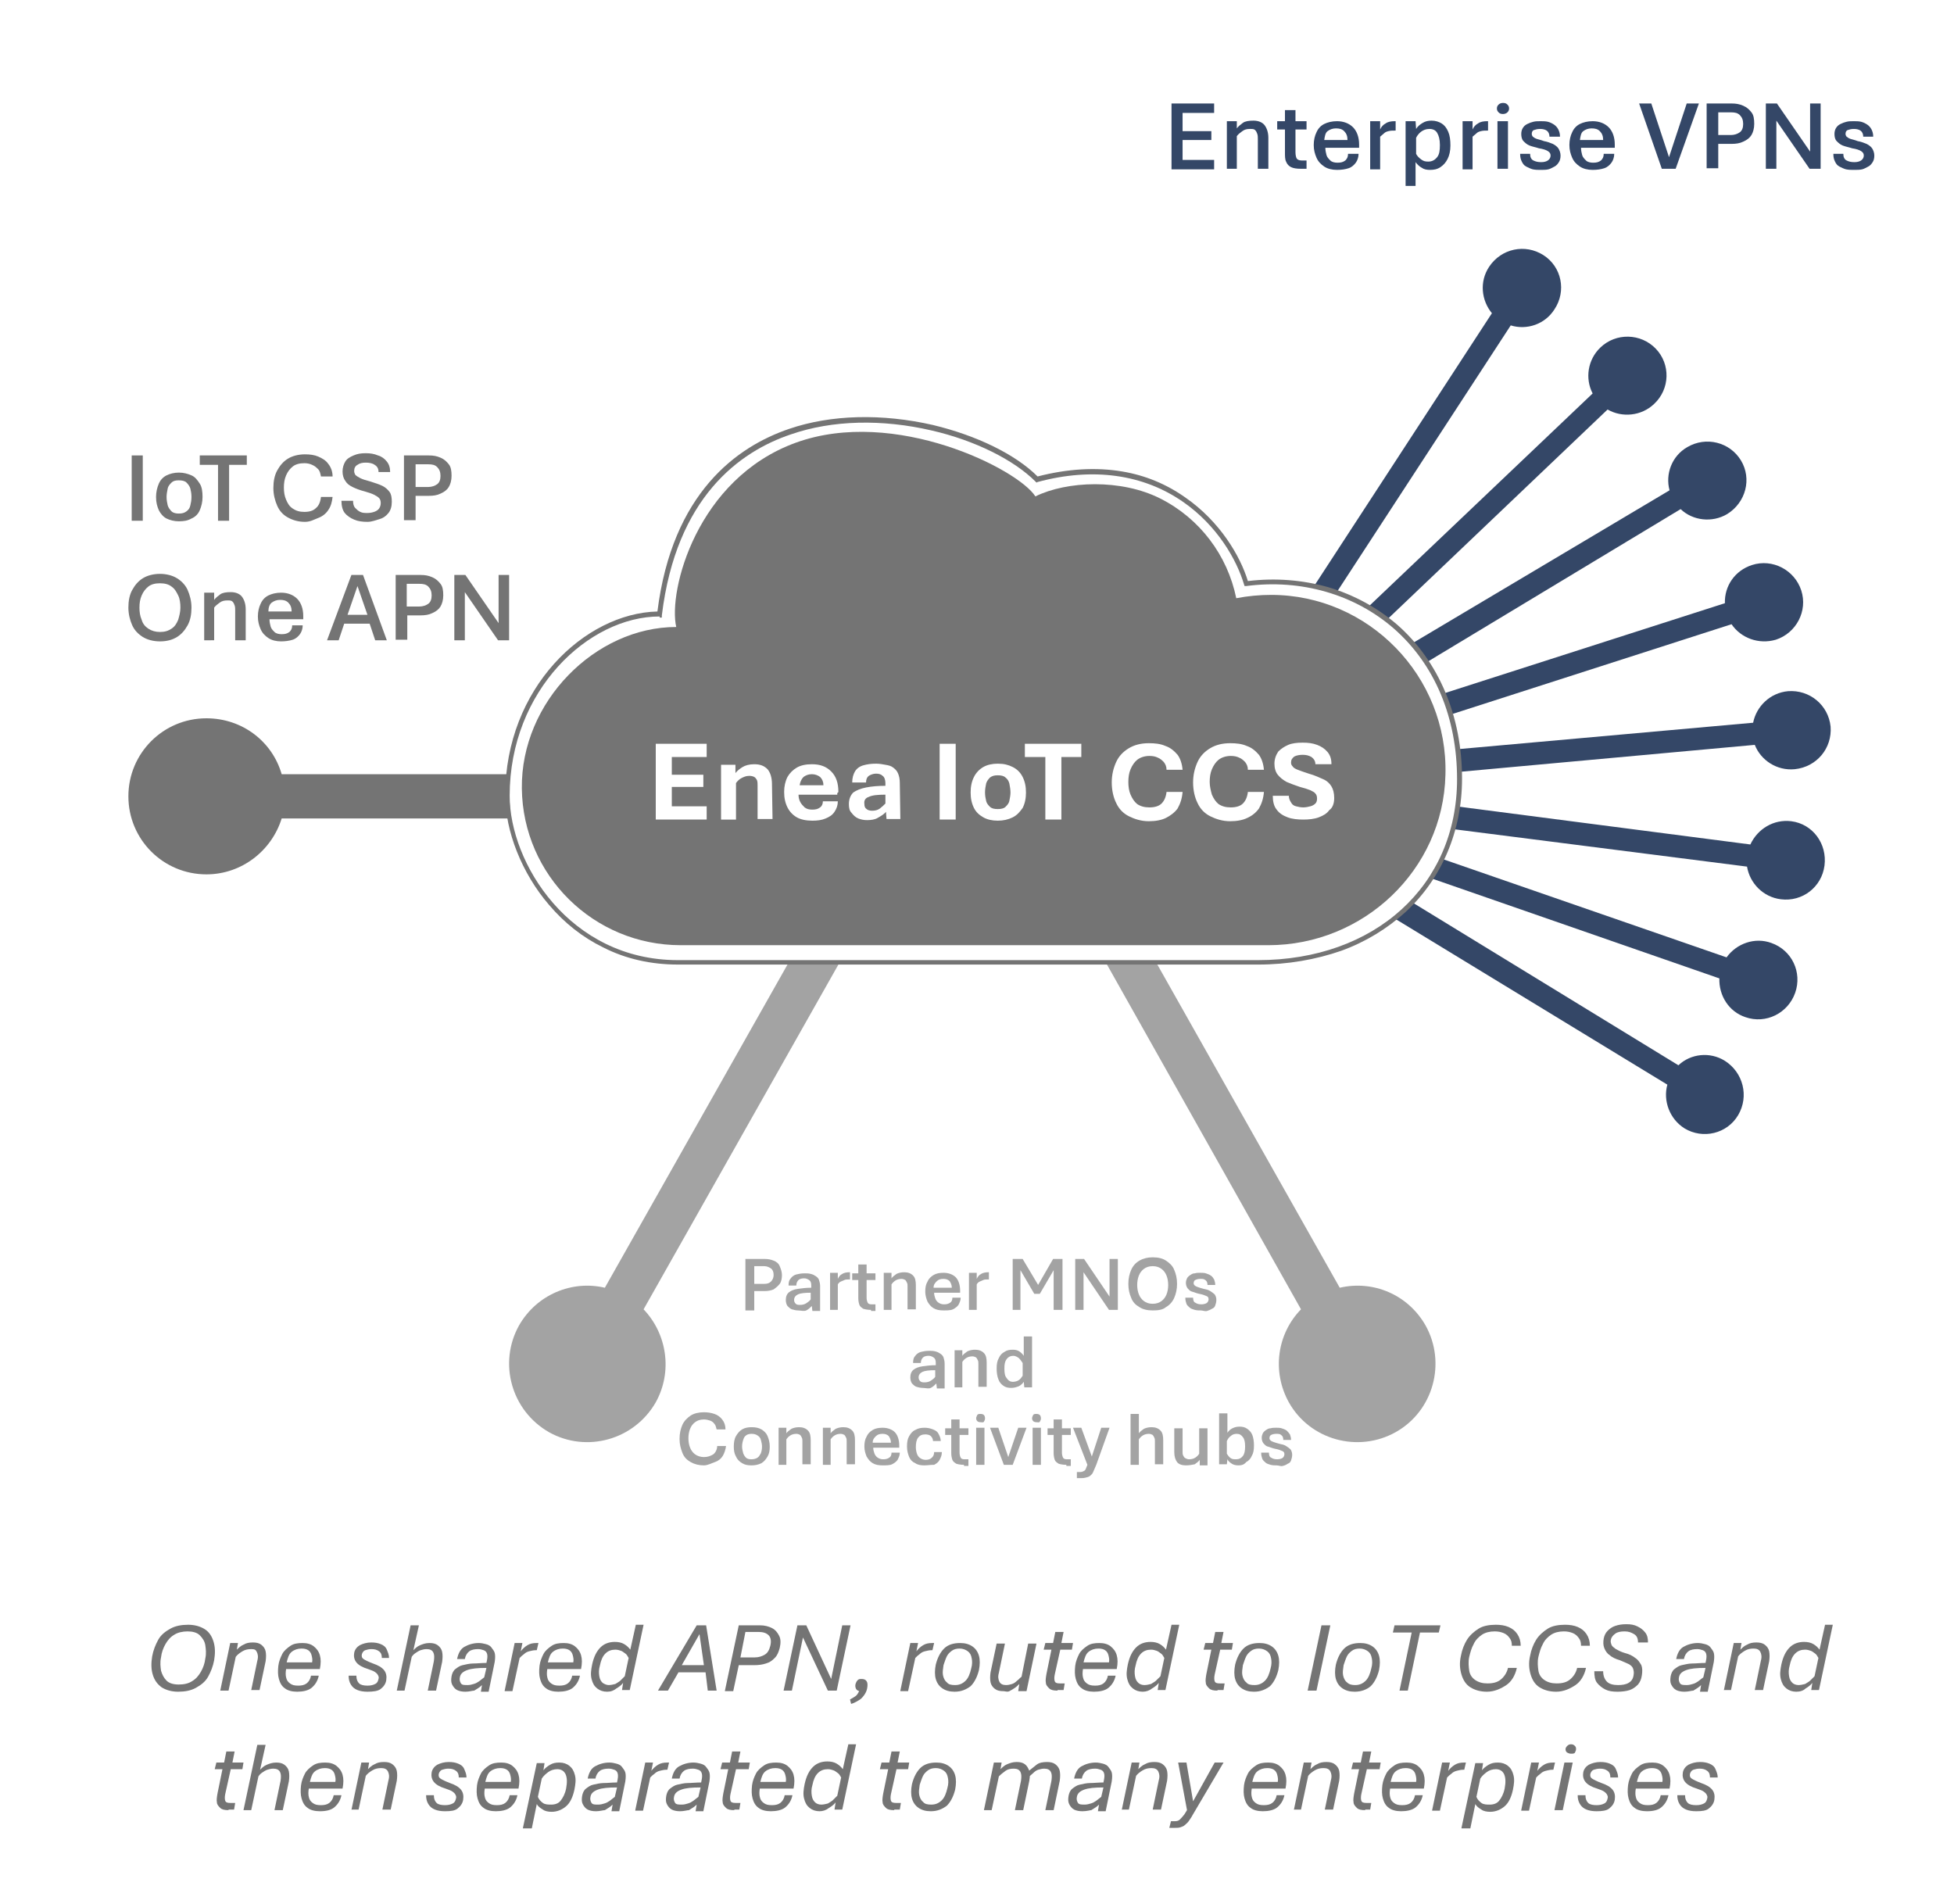 <?xml version="1.0" encoding="UTF-8"?>
<!-- Generator: Adobe Illustrator 28.1.0, SVG Export Plug-In . SVG Version: 6.00 Build 0)  -->
<svg xmlns="http://www.w3.org/2000/svg" xmlns:xlink="http://www.w3.org/1999/xlink" version="1.1" id="Layer_1" x="0px" y="0px" viewBox="0 0 353.1 344.1" style="enable-background:new 0 0 353.1 344.1;" xml:space="preserve">
<style type="text/css">
	.st0{fill:#344767;}
	.st1{fill:#A3A3A3;}
	.st2{fill:#747474;}
	.st3{enable-background:new    ;}
</style>
<path class="st0" d="M278.9,46.1c-3.3-2.1-7.6-1.2-9.8,2.1c-1.8,2.7-1.4,6.1,0.5,8.4L237.4,106l4.1,1.1L273,58.8  c2.9,0.9,6.2-0.2,7.9-2.9C283.1,52.6,282.2,48.2,278.9,46.1z"></path>
<path class="st0" d="M299.2,63c-2.7-2.8-7.2-2.9-10-0.2c-2.3,2.2-2.8,5.6-1.4,8.3L247,109.9l3.4,2.3L290.5,74c2.6,1.5,6.1,1.2,8.4-1  C301.8,70.3,301.9,65.8,299.2,63z"></path>
<path class="st0" d="M311.7,191.7c-2.7-1.7-6.2-1.3-8.4,0.8L255.1,163l-3.2,2.9l49.4,30.1c-0.8,2.9,0.4,6.2,3.1,7.9  c3.3,2,7.7,1,9.7-2.4S315,193.8,311.7,191.7z"></path>
<path class="st0" d="M320.1,170.4c-3-1.1-6.3,0.1-8.1,2.6l-51.7-17.9l-2,3.5l52.4,18.2c-0.1,3.1,1.7,6,4.7,7c3.7,1.3,7.7-0.7,9-4.4  S323.8,171.7,320.1,170.4z"></path>
<path class="st0" d="M323.7,148.4c-3.2-0.4-6.1,1.4-7.4,4.2l-53.2-6.9l-0.7,4.1l53.3,6.8c0.5,3,2.9,5.5,6.1,5.9  c3.9,0.5,7.4-2.2,7.9-6.1S327.6,148.9,323.7,148.4z"></path>
<path class="st0" d="M330.8,131.3c-0.4-3.9-3.8-6.7-7.7-6.4c-3.2,0.3-5.7,2.7-6.3,5.7l-53.6,4.8l0.3,4.1l53.6-4.9  c1.1,2.8,4,4.7,7.2,4.4C328.3,138.6,331.1,135.2,330.8,131.3z"></path>
<path class="st0" d="M325.5,106.7c-1.2-3.7-5.2-5.8-8.9-4.6c-3.1,1-5,3.8-4.9,6.9l-51.1,16.4l1.3,3.8l51-16.4c1.7,2.5,4.9,3.7,8,2.8  C324.6,114.4,326.7,110.4,325.5,106.7z"></path>
<path class="st0" d="M314.6,83.2c-2-3.3-6.3-4.4-9.7-2.4c-2.8,1.6-4,4.9-3.2,7.8l-46.4,27.6l2.3,3.6L303.7,92  c2.2,2.1,5.7,2.5,8.4,0.9C315.5,90.8,316.6,86.5,314.6,83.2z"></path>
<path class="st1" d="M257.6,239.5c-3.2-5.6-9.5-8.2-15.5-6.8l-33.3-59h-9.1l35.4,62.9c-4.3,4.4-5.3,11.2-2.2,16.8  c3.8,6.8,12.5,9.2,19.3,5.4C259,255,261.4,246.3,257.6,239.5z"></path>
<path class="st1" d="M116.3,236.6l35.6-63h-9.2l-33.4,59.1c-5.9-1.4-12.3,1.2-15.5,6.8c-3.8,6.8-1.4,15.4,5.4,19.3  c6.8,3.8,15.4,1.4,19.3-5.4C121.6,247.8,120.5,241,116.3,236.6z"></path>
<path class="st2" d="M91.9,139.9h-41c-1.7-5.9-7.1-10.1-13.6-10.1c-7.8,0-14.1,6.3-14.1,14.1S29.5,158,37.3,158  c6.4,0,11.8-4.3,13.6-10.1h41.3L91.9,139.9z"></path>
<g>
	<g>
		<g>
			<g>
				<g>
					<path class="st2" d="M227.4,174.3H122.5c-4.8,0-9.4-1-13.5-3.1c-3.7-1.8-7-4.4-9.8-7.7c-4.9-5.7-7.9-13.3-7.9-19.8       c0-19.4,14.4-32.9,27.5-33.2c2.7-21.5,14.4-29.8,23.8-33c7.6-2.6,16.8-2.8,26-0.7c7.9,1.9,14.9,5.3,18.9,9.3       c5.4-1.4,10.6-1.7,15.3-0.9c4.2,0.7,8,2.3,11.4,4.7c6.2,4.3,9.9,10.5,11.3,15.1c5-0.6,9.9-0.2,14.5,1.1       c4.7,1.4,8.9,3.7,12.5,6.8c7.5,6.6,11.7,16.5,11.7,27.8c0,9.4-3.6,18-10.2,24.1c-3.3,3-7.2,5.4-11.6,7       C237.8,173.4,232.7,174.3,227.4,174.3z M119.2,111.4c-12.8,0-27.1,13.3-27.1,32.4c0,12.1,10.8,29.7,30.4,29.7h104.8       c21.2,0,36-13.5,36-32.7c0-11.1-4-20.7-11.4-27.2c-7.1-6.2-16.8-9-26.7-7.7h-0.3l-0.1-0.3c-1.3-4.4-4.8-10.6-11-14.9       c-7.2-5-16.3-6.3-26.3-3.6l-0.2,0.1l-0.2-0.2c-3.9-3.9-10.9-7.4-18.7-9.2c-9-2.1-18-1.9-25.5,0.7c-9.2,3.1-20.7,11.3-23.3,32.7       v0.4h-0.4C119.2,111.6,119.2,111.4,119.2,111.4z"></path>
				</g>
				<path class="st2" d="M157,144c0.6-0.3,1.6-0.4,3-0.4v1.6c-0.3,0.3-0.6,0.6-1,0.9c-0.4,0.3-0.9,0.4-1.4,0.4c-0.4,0-0.8-0.1-1-0.3      c-0.3-0.2-0.4-0.5-0.4-0.9C156.1,144.6,156.4,144.2,157,144z M148.2,140.4c-0.4-0.3-0.9-0.5-1.5-0.5s-1.1,0.2-1.5,0.5      c-0.4,0.4-0.6,0.9-0.7,1.5h4.3C148.8,141.3,148.6,140.8,148.2,140.4z M181.7,140.5c-0.3-0.3-0.8-0.4-1.4-0.4      c-0.6,0-1,0.1-1.4,0.4c-0.3,0.3-0.6,0.7-0.7,1.1c-0.1,0.5-0.2,1-0.2,1.6s0.1,1.1,0.2,1.5c0.1,0.5,0.4,0.8,0.7,1.1      s0.8,0.4,1.4,0.4c0.6,0,1.1-0.1,1.4-0.4s0.6-0.6,0.7-1.1c0.1-0.5,0.2-1,0.2-1.5s-0.1-1.1-0.2-1.6      C182.3,141.2,182.1,140.8,181.7,140.5z M261.2,140c-0.4,17.2-14.8,30.8-32,30.8H123c-15.7,0-28.5-12.6-28.7-28.3      s13.3-29.2,27.9-29.2c-1.5-6.5,3.7-26.8,21.6-33.3s40.2,4.8,43.3,9.7c5.7-2.8,15.5-3.2,22.6,0.4s12.1,10.2,13.7,18      c2.1-0.4,4.2-0.6,6.3-0.6C247.3,107.5,261.7,122.2,261.2,140z M127.7,134.4h-9.2v13.7h9.2v-2.4h-6.3v-3.5h5.7V140h-5.7v-3.2h6.3      V134.4z M139.5,141.7c0-1.2-0.3-2.1-0.8-2.7c-0.6-0.6-1.3-0.9-2.4-0.9c-0.9,0-1.6,0.2-2.1,0.5s-1,0.7-1.3,1.1v-1.5h-2.6v9.9h2.7      v-6.6c0.3-0.4,0.6-0.7,1-0.9s0.8-0.4,1.4-0.4c0.4,0,0.7,0.1,0.9,0.2c0.2,0.1,0.4,0.4,0.5,0.6c0.1,0.3,0.1,0.6,0.1,0.9v6.1h2.7      L139.5,141.7L139.5,141.7z M151.5,143.1c0-1.6-0.4-2.8-1.3-3.7c-0.9-0.9-2-1.3-3.5-1.3c-1.1,0-2,0.2-2.7,0.6      c-0.7,0.4-1.3,1-1.7,1.7c-0.4,0.8-0.6,1.7-0.6,2.7c0,1.1,0.2,2,0.6,2.8c0.4,0.8,1,1.4,1.7,1.8c0.7,0.4,1.7,0.6,2.8,0.6      c0.9,0,1.7-0.1,2.4-0.4c0.7-0.3,1.2-0.6,1.6-1.2s0.6-1.2,0.6-1.9h-2.7c0,0.5-0.2,0.9-0.5,1.1c-0.4,0.3-0.8,0.4-1.4,0.4      c-0.6,0-1-0.1-1.4-0.4c-0.3-0.3-0.6-0.6-0.8-1s-0.3-0.8-0.3-1.3h7c0-0.1,0-0.2,0-0.3C151.5,143.2,151.5,143.1,151.5,143.1z       M162.6,141.5c0-0.7-0.1-1.2-0.3-1.7s-0.5-0.8-0.9-1.1s-0.8-0.4-1.4-0.5c-0.5-0.1-1.1-0.2-1.7-0.2c-0.9,0-1.6,0.1-2.3,0.3      s-1.2,0.6-1.5,1.1s-0.5,1.2-0.5,2h2.5c0-0.6,0.2-1,0.5-1.2s0.8-0.4,1.3-0.4s0.9,0.1,1.2,0.4c0.3,0.2,0.5,0.7,0.5,1.3v0.5      c-1.3,0-2.5,0.1-3.5,0.3s-1.7,0.5-2.3,0.9c-0.5,0.5-0.8,1.2-0.8,2.1c0,0.7,0.1,1.2,0.5,1.6c0.3,0.4,0.7,0.8,1.2,1s1,0.3,1.6,0.3      c0.7,0,1.4-0.1,1.9-0.4s1.1-0.6,1.5-1.1l0.1,1.3h2.5L162.6,141.5L162.6,141.5L162.6,141.5z M172.7,134.4h-2.9v13.7h2.9V134.4z       M185.4,143.2c0-1.1-0.2-2-0.6-2.8c-0.4-0.8-1-1.4-1.8-1.8s-1.6-0.6-2.7-0.6c-1,0-1.9,0.2-2.6,0.6s-1.3,1-1.7,1.8      s-0.6,1.7-0.6,2.8s0.2,2,0.6,2.8c0.4,0.8,1,1.3,1.7,1.7s1.6,0.6,2.6,0.6s1.9-0.2,2.7-0.6c0.8-0.4,1.3-1,1.8-1.7      C185.2,145.2,185.4,144.3,185.4,143.2z M195.4,134.4h-10.2v2.4h3.7v11.3h2.9v-11.3h3.6V134.4L195.4,134.4z M213.7,143.1h-2.9      c-0.1,0.9-0.4,1.6-0.9,2.1s-1.3,0.7-2.2,0.7s-1.6-0.2-2.2-0.6c-0.5-0.4-0.9-1-1.2-1.7s-0.4-1.5-0.4-2.3s0.1-1.6,0.4-2.3      c0.3-0.7,0.7-1.3,1.2-1.7s1.3-0.7,2.2-0.7c0.6,0,1.1,0.1,1.5,0.3c0.5,0.2,0.8,0.5,1.1,0.8c0.3,0.4,0.5,0.8,0.5,1.4h2.9      c-0.1-1.1-0.4-2-0.9-2.7c-0.6-0.7-1.3-1.3-2.2-1.6c-0.9-0.4-1.9-0.5-3-0.5c-1.4,0-2.6,0.3-3.6,0.9c-1,0.6-1.8,1.4-2.3,2.5      s-0.8,2.3-0.8,3.7s0.3,2.7,0.8,3.7c0.5,1.1,1.3,1.9,2.3,2.4s2.2,0.9,3.6,0.9c1.2,0,2.3-0.2,3.1-0.6s1.6-1,2.1-1.7      C213.3,145.2,213.6,144.3,213.7,143.1z M228.4,143.1h-2.9c-0.1,0.9-0.4,1.6-0.9,2.1s-1.3,0.7-2.2,0.7s-1.6-0.2-2.2-0.6      c-0.5-0.4-0.9-1-1.2-1.7c-0.2-0.7-0.4-1.5-0.4-2.3s0.1-1.6,0.4-2.3c0.3-0.7,0.7-1.3,1.2-1.7s1.3-0.7,2.2-0.7      c0.6,0,1.1,0.1,1.5,0.3c0.5,0.2,0.8,0.5,1.1,0.8c0.3,0.4,0.5,0.8,0.5,1.4h2.9c-0.1-1.1-0.4-2-0.9-2.7c-0.6-0.7-1.3-1.3-2.2-1.6      c-0.9-0.4-1.9-0.5-3-0.5c-1.4,0-2.6,0.3-3.6,0.9s-1.8,1.4-2.3,2.5s-0.8,2.3-0.8,3.7s0.3,2.7,0.8,3.7c0.5,1.1,1.3,1.9,2.3,2.4      s2.2,0.9,3.6,0.9c1.2,0,2.3-0.2,3.1-0.6c0.9-0.4,1.6-1,2.1-1.7C228,145.2,228.3,144.3,228.4,143.1z M241.1,144.2      c0-0.9-0.2-1.6-0.5-2.1s-0.8-1-1.5-1.3s-1.5-0.7-2.6-1c-0.9-0.3-1.5-0.5-2-0.7s-0.8-0.4-0.9-0.6c-0.2-0.2-0.3-0.4-0.3-0.7      c0-0.5,0.2-0.8,0.6-1.1c0.4-0.2,0.9-0.3,1.5-0.3s1.1,0.1,1.6,0.4c0.4,0.3,0.7,0.7,0.7,1.3h2.9c0-0.9-0.2-1.6-0.7-2.2      c-0.5-0.6-1.1-1-1.9-1.3c-0.8-0.3-1.6-0.4-2.6-0.4s-1.9,0.1-2.6,0.4s-1.3,0.7-1.8,1.2c-0.4,0.6-0.7,1.3-0.7,2.2      c0,0.8,0.2,1.5,0.6,2c0.4,0.5,0.9,0.9,1.6,1.3c0.7,0.3,1.5,0.6,2.4,0.9c0.8,0.2,1.4,0.4,1.9,0.6c0.4,0.2,0.8,0.4,0.9,0.6      c0.2,0.2,0.3,0.5,0.3,0.9s-0.1,0.7-0.3,0.9s-0.5,0.4-0.9,0.5s-0.8,0.2-1.3,0.2s-0.9-0.1-1.3-0.2c-0.4-0.1-0.7-0.3-0.9-0.7      c-0.2-0.3-0.4-0.7-0.4-1.2H230c0,1,0.2,1.9,0.7,2.5c0.5,0.7,1.2,1.1,2,1.4c0.8,0.3,1.8,0.4,2.8,0.4s2-0.1,2.8-0.4      c0.8-0.3,1.5-0.7,1.9-1.3C240.8,146,241.1,145.2,241.1,144.2z"></path>
			</g>
		</g>
	</g>
</g>
<g class="st3">
	<path class="st2" d="M23.8,94.1V82.3h2v11.8H23.8z"></path>
	<path class="st2" d="M32.3,94.2c-0.8,0-1.6-0.2-2.2-0.5c-0.6-0.3-1.1-0.9-1.4-1.5c-0.3-0.7-0.5-1.4-0.5-2.4c0-0.9,0.2-1.7,0.5-2.4   s0.8-1.2,1.4-1.5s1.4-0.5,2.2-0.5c0.9,0,1.6,0.2,2.3,0.5s1.1,0.9,1.5,1.5s0.5,1.5,0.5,2.4c0,0.9-0.2,1.7-0.5,2.4   c-0.3,0.7-0.8,1.2-1.5,1.5C33.9,94.1,33.2,94.2,32.3,94.2z M32.3,92.8c0.6,0,1-0.1,1.4-0.4s0.6-0.6,0.7-1.1   c0.1-0.4,0.2-0.9,0.2-1.5c0-0.6-0.1-1.1-0.2-1.5s-0.4-0.8-0.7-1.1c-0.3-0.3-0.8-0.4-1.4-0.4c-0.6,0-1,0.1-1.3,0.4   c-0.3,0.3-0.6,0.6-0.7,1.1s-0.2,1-0.2,1.5c0,0.6,0.1,1,0.2,1.5c0.1,0.4,0.4,0.8,0.7,1.1S31.8,92.8,32.3,92.8z"></path>
	<path class="st2" d="M39.4,94.1V84h-3.3v-1.7h8.5V84h-3.2v10.1H39.4z"></path>
	<path class="st2" d="M55.1,94.3c-1.2,0-2.2-0.3-3.1-0.8s-1.5-1.2-1.9-2.1s-0.7-2-0.7-3.2s0.2-2.3,0.7-3.2s1.1-1.6,1.9-2.1   s1.9-0.8,3.1-0.8c0.9,0,1.7,0.1,2.4,0.4s1.4,0.7,1.8,1.3c0.5,0.6,0.8,1.4,0.8,2.3h-2.1c-0.1-0.5-0.2-1-0.5-1.3s-0.6-0.6-1.1-0.8   c-0.4-0.2-0.9-0.3-1.4-0.3c-0.9,0-1.6,0.2-2.1,0.6s-0.9,0.9-1.2,1.6s-0.4,1.4-0.4,2.2c0,0.8,0.1,1.5,0.4,2.2s0.6,1.2,1.2,1.6   s1.2,0.6,2.1,0.6c0.9,0,1.6-0.2,2.1-0.7c0.5-0.4,0.8-1.1,0.9-2h2.1c-0.1,0.9-0.3,1.7-0.8,2.4c-0.4,0.6-1,1.1-1.8,1.4   S56.1,94.3,55.1,94.3z"></path>
	<path class="st2" d="M66.4,94.3c-0.9,0-1.7-0.1-2.4-0.4s-1.3-0.7-1.7-1.2s-0.6-1.3-0.6-2.2h2.1c0,0.5,0.1,1,0.4,1.3   s0.5,0.5,0.9,0.7s0.8,0.2,1.3,0.2c0.5,0,0.9-0.1,1.2-0.2s0.7-0.3,0.9-0.6s0.3-0.6,0.3-1c0-0.4-0.1-0.7-0.3-0.9s-0.5-0.4-0.9-0.6   c-0.4-0.2-1-0.4-1.7-0.6c-0.8-0.2-1.6-0.5-2.2-0.8s-1-0.6-1.3-1.1c-0.3-0.4-0.5-1-0.5-1.7c0-0.7,0.2-1.3,0.5-1.8s0.8-0.8,1.5-1.1   s1.3-0.4,2.2-0.4c0.8,0,1.5,0.1,2.2,0.4c0.7,0.2,1.2,0.6,1.6,1.1s0.6,1.1,0.6,1.9h-2.1c0-0.6-0.2-1-0.7-1.3c-0.4-0.3-1-0.4-1.6-0.4   c-0.6,0-1.1,0.1-1.5,0.4c-0.4,0.2-0.6,0.6-0.6,1.1c0,0.3,0.1,0.5,0.2,0.7c0.2,0.2,0.5,0.4,0.9,0.6s1,0.4,1.8,0.6   c0.9,0.3,1.6,0.5,2.2,0.8s1,0.7,1.3,1.1c0.3,0.4,0.4,1,0.4,1.8c0,0.8-0.2,1.5-0.6,2s-0.9,0.9-1.6,1.1S67.2,94.3,66.4,94.3z"></path>
	<path class="st2" d="M73,94.1V82.3h4.5c0.8,0,1.4,0.1,2.1,0.4s1.1,0.7,1.5,1.2s0.5,1.2,0.5,2.1c0,0.8-0.2,1.5-0.5,2   s-0.8,0.9-1.5,1.2c-0.6,0.3-1.3,0.4-2.1,0.4h-2.4v4.4H73z M75.1,88h2.3c0.6,0,1.2-0.2,1.6-0.5c0.4-0.3,0.6-0.8,0.6-1.5   c0-0.7-0.2-1.2-0.6-1.6s-0.9-0.5-1.6-0.5h-2.3V88z"></path>
</g>
<g class="st3">
	<path class="st2" d="M28.9,115.9c-1.2,0-2.3-0.3-3.1-0.8s-1.5-1.2-1.9-2.1s-0.7-2-0.7-3.2s0.2-2.3,0.7-3.2s1.1-1.6,1.9-2.1   s1.9-0.8,3.1-0.8c1.2,0,2.3,0.3,3.1,0.8s1.5,1.2,1.9,2.1s0.7,2,0.7,3.2s-0.2,2.3-0.7,3.2s-1.1,1.6-1.9,2.1S30.2,115.9,28.9,115.9z    M28.9,114.2c0.9,0,1.5-0.2,2.1-0.6s0.9-0.9,1.2-1.6c0.2-0.7,0.4-1.4,0.4-2.2c0-0.8-0.1-1.6-0.4-2.2s-0.6-1.2-1.2-1.6   c-0.5-0.4-1.2-0.6-2.1-0.6c-0.9,0-1.6,0.2-2.1,0.6c-0.5,0.4-0.9,0.9-1.2,1.6s-0.4,1.4-0.4,2.2c0,0.8,0.1,1.5,0.4,2.2   c0.2,0.7,0.6,1.2,1.2,1.6S28.1,114.2,28.9,114.2z"></path>
	<path class="st2" d="M36.9,115.7v-8.6h1.8l0,1.3c0.3-0.4,0.7-0.7,1.1-1s1.1-0.4,1.9-0.4c0.9,0,1.6,0.3,2,0.8s0.7,1.3,0.7,2.3v5.6   h-1.9v-5.3c0-0.4,0-0.7-0.1-1s-0.2-0.5-0.4-0.7s-0.5-0.2-0.9-0.2c-0.6,0-1,0.1-1.4,0.4c-0.4,0.3-0.7,0.5-1,0.9v5.9H36.9z"></path>
	<path class="st2" d="M50.8,115.9c-0.9,0-1.7-0.2-2.3-0.6c-0.6-0.4-1.1-0.9-1.4-1.6c-0.3-0.7-0.5-1.4-0.5-2.3c0-0.9,0.2-1.7,0.5-2.3   c0.3-0.7,0.8-1.2,1.4-1.5s1.4-0.5,2.3-0.5c1.2,0,2.2,0.4,2.9,1.1s1.1,1.8,1.1,3.1c0,0.1,0,0.2,0,0.3s0,0.2,0,0.3h-6.1   c0,0.5,0.1,0.9,0.2,1.3s0.4,0.7,0.7,1s0.8,0.4,1.3,0.4c0.6,0,1-0.1,1.4-0.4c0.3-0.3,0.5-0.6,0.5-1.2h1.9c0,0.6-0.2,1.2-0.5,1.6   c-0.3,0.4-0.7,0.8-1.3,1S51.5,115.9,50.8,115.9z M48.5,110.5h4.2c0-0.7-0.2-1.2-0.6-1.6c-0.4-0.4-0.9-0.5-1.5-0.5   c-0.6,0-1.1,0.2-1.5,0.5S48.5,109.8,48.5,110.5z"></path>
	<path class="st2" d="M59.1,115.7l4.4-11.8h2.1l4.3,11.8h-2.1l-1-3h-4.6l-1,3H59.1z M62.8,111.1h3.6l-1.8-5.2L62.8,111.1z"></path>
	<path class="st2" d="M71.5,115.7v-11.8h4.5c0.8,0,1.4,0.1,2.1,0.4s1.1,0.7,1.5,1.2s0.5,1.2,0.5,2.1c0,0.8-0.2,1.5-0.5,2   s-0.8,0.9-1.5,1.2c-0.6,0.3-1.3,0.4-2.1,0.4h-2.4v4.4H71.5z M73.5,109.6h2.3c0.6,0,1.2-0.2,1.6-0.5c0.4-0.3,0.6-0.8,0.6-1.5   c0-0.7-0.2-1.2-0.6-1.6s-0.9-0.5-1.6-0.5h-2.3V109.6z"></path>
	<path class="st2" d="M82.1,115.7v-11.8h2l6,8.7v-8.7H92v11.8h-2l-6-8.7v8.7H82.1z"></path>
</g>
<g class="st3">
	<path class="st2" d="M32.2,305.7c-1.2,0-2.2-0.3-3-0.8c-0.8-0.6-1.3-1.3-1.6-2.3s-0.3-2.1-0.1-3.3c0.2-1.1,0.6-2.1,1.1-3   c0.5-0.9,1.3-1.5,2.2-2s2-0.7,3.2-0.7c1.2,0,2.2,0.3,3,0.8s1.3,1.3,1.6,2.3c0.3,1,0.3,2.1,0.1,3.3c-0.2,1.1-0.6,2.1-1.1,3   c-0.5,0.9-1.3,1.5-2.2,2S33.4,305.7,32.2,305.7z M32.3,304.4c1,0,1.8-0.2,2.4-0.6c0.7-0.4,1.2-1,1.6-1.7s0.7-1.5,0.8-2.4   c0.2-0.9,0.1-1.7,0-2.4s-0.5-1.3-1-1.8s-1.3-0.7-2.2-0.7s-1.8,0.2-2.4,0.6c-0.7,0.4-1.2,1-1.6,1.7s-0.7,1.5-0.8,2.4   c-0.2,0.9-0.1,1.7,0,2.4c0.2,0.7,0.5,1.3,1,1.8S31.4,304.4,32.3,304.4z"></path>
	<path class="st2" d="M39.8,305.5l1.8-8.6h1.4l-0.2,1.2c0.3-0.3,0.7-0.7,1.2-0.9c0.5-0.3,1-0.4,1.7-0.4c0.6,0,1.1,0.1,1.5,0.4   s0.7,0.7,0.8,1.2s0.1,1.1,0,1.8l-1.1,5.2h-1.5l1.1-5.3c0.2-0.7,0.1-1.2-0.1-1.6S46,298,45.4,298c-0.6,0-1.1,0.1-1.6,0.4   c-0.5,0.3-0.9,0.6-1.2,1l-1.3,6.1H39.8z"></path>
	<path class="st2" d="M53.7,305.7c-0.9,0-1.7-0.2-2.2-0.6c-0.6-0.4-0.9-1-1.1-1.7s-0.2-1.5-0.1-2.4c0.1-0.8,0.4-1.5,0.7-2.1   s0.9-1.1,1.5-1.5s1.3-0.5,2.2-0.5c0.8,0,1.5,0.2,2,0.6s0.9,0.9,1.1,1.6s0.2,1.5,0,2.5h-6.1c-0.1,0.6-0.1,1.1,0,1.5   c0.1,0.5,0.3,0.8,0.7,1.1s0.8,0.4,1.5,0.4c0.6,0,1.1-0.1,1.5-0.4c0.4-0.3,0.7-0.8,0.8-1.4h1.4c-0.2,1-0.7,1.7-1.3,2.2   S54.7,305.7,53.7,305.7z M51.8,300.4h4.6c0.1-0.5,0-0.9-0.1-1.3s-0.3-0.7-0.6-0.9s-0.7-0.3-1.2-0.3c-0.7,0-1.3,0.2-1.8,0.6   S52,299.6,51.8,300.4z"></path>
	<path class="st2" d="M66.4,305.7c-0.7,0-1.3-0.1-1.8-0.3s-0.9-0.5-1.2-1s-0.4-1-0.4-1.6h1.4c0,0.7,0.2,1.1,0.5,1.4s0.9,0.4,1.5,0.4   c0.6,0,1-0.1,1.4-0.3s0.5-0.5,0.6-0.9c0.1-0.3,0-0.5-0.1-0.7s-0.3-0.4-0.6-0.6s-0.7-0.3-1.2-0.5c-1-0.3-1.7-0.7-2.1-1.2   s-0.5-1.1-0.4-1.7c0.1-0.6,0.5-1.1,1-1.4c0.6-0.3,1.3-0.5,2.1-0.5c0.7,0,1.2,0.1,1.7,0.3s0.9,0.5,1.1,1s0.4,0.9,0.4,1.5H69   c0-0.5-0.1-0.9-0.5-1.2s-0.8-0.4-1.4-0.4c-0.4,0-0.8,0.1-1.1,0.2c-0.3,0.1-0.5,0.4-0.6,0.7c-0.1,0.4,0,0.7,0.3,0.9s0.9,0.5,1.7,0.8   c0.9,0.3,1.6,0.7,2,1.2s0.5,1.1,0.4,1.8c-0.1,0.7-0.5,1.2-1,1.6S67.4,305.7,66.4,305.7z"></path>
	<path class="st2" d="M71.7,305.5l2.5-11.8h1.5l-1,4.5c0.3-0.3,0.7-0.7,1.2-0.9s1-0.4,1.7-0.4c0.6,0,1.1,0.1,1.5,0.4   s0.7,0.7,0.8,1.2s0.1,1.1,0,1.8l-1.1,5.2h-1.5l1.1-5.3c0.1-0.7,0.1-1.2-0.1-1.6c-0.2-0.4-0.6-0.6-1.2-0.6c-0.4,0-0.8,0.1-1.1,0.2   s-0.6,0.3-0.9,0.5s-0.5,0.4-0.7,0.7l-1.3,6.1H71.7z"></path>
	<path class="st2" d="M84.1,305.7c-0.6,0-1.1-0.1-1.5-0.3s-0.7-0.6-0.9-1s-0.2-0.9-0.1-1.5c0.1-0.5,0.3-1,0.7-1.3s0.8-0.6,1.3-0.7   s1.2-0.3,1.9-0.3s1.5-0.1,2.4-0.1l0.1-0.5c0.1-0.5,0.1-0.9,0-1.2c-0.1-0.3-0.3-0.5-0.6-0.6c-0.3-0.1-0.6-0.2-1-0.2   c-0.6,0-1.2,0.1-1.6,0.4c-0.4,0.3-0.7,0.8-0.8,1.4h-1.4c0.2-1,0.6-1.8,1.3-2.2s1.6-0.7,2.6-0.7c0.5,0,0.9,0.1,1.3,0.2   s0.8,0.3,1,0.6s0.5,0.6,0.6,1c0.1,0.4,0.1,0.9,0,1.6l-1.1,5.4h-1.4l0.2-1.2c-0.4,0.4-0.9,0.7-1.4,1   C85.4,305.5,84.8,305.7,84.1,305.7z M84.5,304.5c0.4,0,0.8-0.1,1.1-0.2c0.4-0.1,0.7-0.3,1-0.5s0.6-0.5,0.9-0.7l0.4-1.7   c-1.6,0-2.7,0.1-3.5,0.4s-1.2,0.7-1.3,1.3c-0.1,0.4,0,0.8,0.2,1.1S83.9,304.5,84.5,304.5z"></path>
	<path class="st2" d="M91.2,305.5l1.8-8.6h1.4l-0.3,1.5c0.3-0.4,0.7-0.8,1.2-1.1s1-0.4,1.7-0.4h0.3l-0.3,1.3h-0.2   c-0.4,0-0.8,0.1-1.2,0.2s-0.7,0.3-0.9,0.5c-0.3,0.2-0.5,0.4-0.8,0.7l-1.3,6H91.2z"></path>
	<path class="st2" d="M100.9,305.7c-0.9,0-1.7-0.2-2.2-0.6c-0.6-0.4-0.9-1-1.1-1.7s-0.2-1.5-0.1-2.4c0.1-0.8,0.4-1.5,0.7-2.1   s0.9-1.1,1.5-1.5s1.3-0.5,2.2-0.5c0.8,0,1.5,0.2,2,0.6s0.9,0.9,1.1,1.6s0.2,1.5,0,2.5h-6.1c-0.1,0.6-0.1,1.1,0,1.5   c0.1,0.5,0.3,0.8,0.7,1.1s0.8,0.4,1.5,0.4c0.6,0,1.1-0.1,1.5-0.4c0.4-0.3,0.7-0.8,0.8-1.4h1.4c-0.2,1-0.7,1.7-1.3,2.2   S101.9,305.7,100.9,305.7z M99,300.4h4.6c0.1-0.5,0-0.9-0.1-1.3s-0.3-0.7-0.6-0.9s-0.7-0.3-1.2-0.3c-0.7,0-1.3,0.2-1.8,0.6   S99.2,299.6,99,300.4z"></path>
	<path class="st2" d="M109.7,305.7c-0.7,0-1.3-0.2-1.8-0.6s-0.8-0.9-1-1.7s-0.1-1.6,0.1-2.6c0.3-1.4,0.8-2.4,1.5-3.1s1.6-1,2.6-1   c0.6,0,1.2,0.1,1.7,0.4s0.8,0.6,1.1,1l1-4.5h1.4l-2.5,11.8h-1.4l0.2-1.3c-0.3,0.4-0.7,0.7-1.2,1   C110.9,305.5,110.4,305.7,109.7,305.7z M110,304.5c0.4,0,0.8-0.1,1.2-0.2c0.3-0.2,0.7-0.4,0.9-0.6s0.5-0.5,0.8-0.8l0.7-3.3   c-0.2-0.3-0.3-0.6-0.6-0.8s-0.5-0.4-0.8-0.5s-0.6-0.2-1-0.2c-0.7,0-1.3,0.2-1.8,0.7s-0.8,1.2-1,2.2c-0.2,0.7-0.2,1.3-0.1,1.9   s0.3,0.9,0.6,1.2C109.2,304.3,109.6,304.5,110,304.5z"></path>
	<path class="st2" d="M118.9,305.5l7-11.8h1.7l1.9,11.8h-1.6l-0.4-3.3h-4.9l-1.9,3.3H118.9z M123.2,300.9h4l-0.8-5.6L123.2,300.9z"></path>
	<path class="st2" d="M131,305.5l2.5-11.8h3.8c0.9,0,1.6,0.2,2.2,0.5c0.6,0.3,1,0.8,1.3,1.4s0.3,1.3,0.1,2.2   c-0.2,0.7-0.4,1.3-0.9,1.8s-0.9,0.8-1.6,1c-0.6,0.2-1.3,0.3-2.1,0.3h-2.8l-1,4.7H131z M133.8,299.5h2.6c0.7,0,1.3-0.2,1.8-0.5   c0.5-0.3,0.8-0.8,1-1.6c0.2-0.8,0.1-1.5-0.3-1.9s-1-0.6-1.8-0.6h-2.4L133.8,299.5z"></path>
	<path class="st2" d="M141.6,305.5l2.5-11.8h1.6l4.5,9.7l2-9.7h1.5l-2.5,11.8h-1.6l-4.5-9.6l-2,9.6H141.6z"></path>
	<path class="st2" d="M153.8,307.9l-0.2-0.8c0.4-0.2,0.7-0.4,1-0.6s0.5-0.6,0.7-1l0.1,0.1c-0.3,0-0.6-0.2-0.7-0.4s-0.2-0.5-0.1-0.9   c0.1-0.3,0.2-0.5,0.4-0.7s0.4-0.2,0.7-0.2c0.4,0,0.7,0.1,0.9,0.4s0.2,0.7,0.1,1.3c-0.1,0.5-0.3,0.9-0.6,1.3c-0.3,0.4-0.6,0.7-1,0.9   C154.6,307.6,154.2,307.8,153.8,307.9z"></path>
	<path class="st2" d="M162.7,305.5l1.8-8.6h1.4l-0.3,1.5c0.3-0.4,0.7-0.8,1.2-1.1s1-0.4,1.7-0.4h0.3l-0.3,1.3h-0.2   c-0.4,0-0.8,0.1-1.2,0.2s-0.7,0.3-0.9,0.5c-0.3,0.2-0.5,0.4-0.8,0.7l-1.3,6H162.7z"></path>
	<path class="st2" d="M172.5,305.7c-0.9,0-1.6-0.2-2.2-0.6s-1-1-1.2-1.7c-0.2-0.7-0.2-1.6,0-2.6c0.3-1.2,0.8-2.2,1.5-2.9   s1.7-1,2.9-1c0.9,0,1.6,0.2,2.2,0.6s1,1,1.2,1.7c0.2,0.7,0.2,1.6,0,2.6c-0.3,1.2-0.8,2.2-1.5,2.9   C174.6,305.3,173.7,305.7,172.5,305.7z M172.6,304.5c0.8,0,1.4-0.3,1.9-0.8s0.8-1.3,1-2.2c0.2-0.7,0.2-1.3,0.1-1.8   c-0.1-0.6-0.3-1-0.7-1.3s-0.9-0.5-1.5-0.5c-0.5,0-1,0.1-1.4,0.4s-0.7,0.6-0.9,1c-0.2,0.4-0.4,1-0.6,1.6c-0.1,0.7-0.2,1.3-0.1,1.8   c0.1,0.5,0.3,1,0.7,1.3C171.4,304.4,171.9,304.5,172.6,304.5z"></path>
	<path class="st2" d="M181.3,305.6c-0.6,0-1.1-0.1-1.5-0.4c-0.4-0.3-0.7-0.7-0.8-1.2c-0.1-0.5-0.1-1.1,0-1.8l1.1-5.2h1.5l-1.1,5.3   c-0.2,0.7-0.1,1.2,0.1,1.6s0.6,0.6,1.2,0.6c0.4,0,0.8-0.1,1.1-0.2s0.6-0.3,0.9-0.6c0.3-0.2,0.5-0.5,0.8-0.7l1.2-6h1.5l-1.8,8.6H184   l0.2-1.3c-0.2,0.2-0.5,0.5-0.8,0.7s-0.6,0.4-1,0.6S181.7,305.6,181.3,305.6z"></path>
	<path class="st2" d="M191.1,305.5c-0.7,0-1.2-0.1-1.5-0.4s-0.6-0.6-0.6-1c-0.1-0.4,0-1,0.1-1.6l0.9-4.4h-1.4l0.3-1.2h1.4l0.4-2h1.5   l-0.4,2h2.1l-0.2,1.2h-2.1l-1,4.5c-0.1,0.5-0.1,0.9,0,1.2s0.4,0.4,0.9,0.4h0.9l-0.2,1.2H191.1z"></path>
	<path class="st2" d="M197.7,305.7c-0.9,0-1.7-0.2-2.2-0.6c-0.6-0.4-0.9-1-1.1-1.7s-0.2-1.5-0.1-2.4c0.1-0.8,0.4-1.5,0.7-2.1   s0.9-1.1,1.5-1.5s1.3-0.5,2.2-0.5c0.8,0,1.5,0.2,2,0.6s0.9,0.9,1.1,1.6s0.2,1.5,0,2.5h-6.1c-0.1,0.6-0.1,1.1,0,1.5   c0.1,0.5,0.3,0.8,0.7,1.1s0.8,0.4,1.5,0.4c0.6,0,1.1-0.1,1.5-0.4c0.4-0.3,0.7-0.8,0.8-1.4h1.4c-0.2,1-0.7,1.7-1.3,2.2   S198.7,305.7,197.7,305.7z M195.8,300.4h4.6c0.1-0.5,0-0.9-0.1-1.3s-0.3-0.7-0.6-0.9s-0.7-0.3-1.2-0.3c-0.7,0-1.3,0.2-1.8,0.6   S196,299.6,195.8,300.4z"></path>
	<path class="st2" d="M206.5,305.7c-0.7,0-1.3-0.2-1.8-0.6s-0.8-0.9-1-1.7s-0.1-1.6,0.1-2.6c0.3-1.4,0.8-2.4,1.5-3.1s1.6-1,2.6-1   c0.6,0,1.2,0.1,1.7,0.4s0.8,0.6,1.1,1l1-4.5h1.4l-2.5,11.8h-1.4l0.2-1.3c-0.3,0.4-0.7,0.7-1.2,1   C207.7,305.5,207.1,305.7,206.5,305.7z M206.8,304.5c0.4,0,0.8-0.1,1.2-0.2c0.3-0.2,0.7-0.4,0.9-0.6s0.5-0.5,0.8-0.8l0.7-3.3   c-0.2-0.3-0.3-0.6-0.6-0.8s-0.5-0.4-0.8-0.5s-0.6-0.2-1-0.2c-0.7,0-1.3,0.2-1.8,0.7s-0.8,1.2-1,2.2c-0.2,0.7-0.2,1.3-0.1,1.9   s0.3,0.9,0.6,1.2C205.9,304.3,206.3,304.5,206.8,304.5z"></path>
	<path class="st2" d="M220,305.5c-0.7,0-1.2-0.1-1.5-0.4s-0.6-0.6-0.6-1c-0.1-0.4,0-1,0.1-1.6l0.9-4.4h-1.4l0.3-1.2h1.4l0.4-2h1.5   l-0.4,2h2.1l-0.2,1.2h-2.1l-1,4.5c-0.1,0.5-0.1,0.9,0,1.2s0.4,0.4,0.9,0.4h0.9l-0.2,1.2H220z"></path>
	<path class="st2" d="M226.6,305.7c-0.9,0-1.6-0.2-2.2-0.6s-1-1-1.2-1.7c-0.2-0.7-0.2-1.6,0-2.6c0.3-1.2,0.8-2.2,1.5-2.9   s1.7-1,2.9-1c0.9,0,1.6,0.2,2.2,0.6s1,1,1.2,1.7c0.2,0.7,0.2,1.6,0,2.6c-0.3,1.2-0.8,2.2-1.5,2.9   C228.7,305.3,227.8,305.7,226.6,305.7z M226.7,304.5c0.8,0,1.4-0.3,1.9-0.8s0.8-1.3,1-2.2c0.2-0.7,0.2-1.3,0.1-1.8   c-0.1-0.6-0.3-1-0.7-1.3s-0.9-0.5-1.5-0.5c-0.5,0-1,0.1-1.4,0.4s-0.7,0.6-0.9,1c-0.2,0.4-0.4,1-0.6,1.6c-0.1,0.7-0.2,1.3-0.1,1.8   c0.1,0.5,0.3,1,0.7,1.3C225.5,304.4,226,304.5,226.7,304.5z"></path>
	<path class="st2" d="M236.3,305.5l2.5-11.8h1.6l-2.5,11.8H236.3z"></path>
	<path class="st2" d="M244.8,305.7c-0.9,0-1.6-0.2-2.2-0.6s-1-1-1.2-1.7c-0.2-0.7-0.2-1.6,0-2.6c0.3-1.2,0.8-2.2,1.5-2.9   s1.7-1,2.9-1c0.9,0,1.6,0.2,2.2,0.6s1,1,1.2,1.7c0.2,0.7,0.2,1.6,0,2.6c-0.3,1.2-0.8,2.2-1.5,2.9C247,305.3,246,305.7,244.8,305.7z    M244.9,304.5c0.8,0,1.4-0.3,1.9-0.8s0.8-1.3,1-2.2c0.2-0.7,0.2-1.3,0.1-1.8c-0.1-0.6-0.3-1-0.7-1.3s-0.9-0.5-1.5-0.5   c-0.5,0-1,0.1-1.4,0.4s-0.7,0.6-0.9,1c-0.2,0.4-0.4,1-0.6,1.6c-0.1,0.7-0.2,1.3-0.1,1.8c0.1,0.5,0.3,1,0.7,1.3   C243.8,304.4,244.3,304.5,244.9,304.5z"></path>
	<path class="st2" d="M252.9,305.5l2.2-10.5h-3.4l0.3-1.3h8.3l-0.3,1.3h-3.4l-2.2,10.5H252.9z"></path>
	<path class="st2" d="M268.7,305.7c-1.2,0-2.2-0.3-3-0.8s-1.3-1.3-1.6-2.3c-0.3-1-0.4-2.1-0.1-3.4c0.2-1.1,0.6-2.1,1.1-2.9   s1.3-1.5,2.1-2s1.9-0.7,3.1-0.7c0.8,0,1.6,0.1,2.3,0.4c0.7,0.3,1.2,0.7,1.6,1.3s0.6,1.3,0.6,2.1h-1.6c0-0.6-0.1-1-0.4-1.4   c-0.3-0.4-0.6-0.7-1.1-0.9s-1-0.3-1.6-0.3c-0.9,0-1.7,0.2-2.3,0.6s-1.2,1-1.5,1.7c-0.4,0.7-0.6,1.5-0.8,2.3c-0.2,0.9-0.1,1.8,0,2.5   s0.5,1.3,1.1,1.7s1.3,0.6,2.2,0.6c1,0,1.8-0.2,2.4-0.7s1.1-1.2,1.3-2.1h1.6c-0.3,1.4-1,2.5-1.9,3.1S270.1,305.7,268.7,305.7z"></path>
	<path class="st2" d="M281.2,305.7c-1.2,0-2.2-0.3-3-0.8s-1.3-1.3-1.6-2.3c-0.3-1-0.4-2.1-0.1-3.4c0.2-1.1,0.6-2.1,1.1-2.9   s1.3-1.5,2.1-2s1.9-0.7,3.1-0.7c0.8,0,1.6,0.1,2.3,0.4c0.7,0.3,1.2,0.7,1.6,1.3s0.6,1.3,0.6,2.1h-1.6c0-0.6-0.1-1-0.4-1.4   c-0.3-0.4-0.6-0.7-1.1-0.9s-1-0.3-1.6-0.3c-0.9,0-1.7,0.2-2.3,0.6s-1.2,1-1.5,1.7c-0.4,0.7-0.6,1.5-0.8,2.3c-0.2,0.9-0.1,1.8,0,2.5   s0.5,1.3,1.1,1.7s1.3,0.6,2.2,0.6c1,0,1.8-0.2,2.4-0.7s1.1-1.2,1.3-2.1h1.6c-0.3,1.4-1,2.5-1.9,3.1S282.6,305.7,281.2,305.7z"></path>
	<path class="st2" d="M292.3,305.7c-0.9,0-1.6-0.1-2.2-0.4s-1.1-0.7-1.5-1.2s-0.5-1.3-0.5-2.1h1.6c0,0.9,0.3,1.5,0.7,1.9   s1.1,0.6,2,0.6c0.7,0,1.4-0.1,1.9-0.4s0.8-0.7,0.9-1.4c0.1-0.5,0-0.9-0.1-1.2c-0.1-0.3-0.4-0.6-0.8-0.8c-0.4-0.2-0.9-0.4-1.6-0.7   c-0.7-0.2-1.4-0.5-1.8-0.9c-0.5-0.3-0.8-0.8-1-1.3s-0.2-1.1-0.1-1.7c0.1-0.5,0.3-1,0.7-1.4s0.8-0.7,1.4-0.9c0.6-0.2,1.2-0.3,2-0.3   c0.8,0,1.4,0.1,2,0.4s1,0.6,1.4,1.1s0.5,1.1,0.5,1.8H296c0-0.7-0.2-1.2-0.7-1.5s-1-0.5-1.7-0.5c-0.7,0-1.3,0.1-1.7,0.4   s-0.7,0.6-0.8,1.1c-0.1,0.3,0,0.6,0.1,0.9c0.1,0.3,0.4,0.5,0.8,0.8c0.4,0.2,0.9,0.5,1.6,0.7c0.8,0.2,1.4,0.5,1.9,0.9   c0.5,0.3,0.8,0.8,1.1,1.3c0.2,0.5,0.2,1.1,0.1,1.8c-0.1,0.7-0.3,1.2-0.7,1.7c-0.4,0.4-0.9,0.8-1.5,1S293.1,305.7,292.3,305.7z"></path>
	<path class="st2" d="M304.4,305.7c-0.6,0-1.1-0.1-1.5-0.3s-0.7-0.6-0.9-1s-0.2-0.9-0.1-1.5c0.1-0.5,0.3-1,0.7-1.3s0.8-0.6,1.3-0.7   s1.2-0.3,1.9-0.3s1.5-0.1,2.4-0.1l0.1-0.5c0.1-0.5,0.1-0.9,0-1.2c-0.1-0.3-0.3-0.5-0.6-0.6c-0.3-0.1-0.6-0.2-1-0.2   c-0.6,0-1.2,0.1-1.6,0.4c-0.4,0.3-0.7,0.8-0.8,1.4h-1.4c0.2-1,0.6-1.8,1.3-2.2s1.6-0.7,2.6-0.7c0.5,0,0.9,0.1,1.3,0.2   s0.8,0.3,1,0.6s0.5,0.6,0.6,1c0.1,0.4,0.1,0.9,0,1.6l-1.1,5.4h-1.4l0.2-1.2c-0.4,0.4-0.9,0.7-1.4,1   C305.7,305.5,305.1,305.7,304.4,305.7z M304.8,304.5c0.4,0,0.8-0.1,1.1-0.2c0.4-0.1,0.7-0.3,1-0.5s0.6-0.5,0.9-0.7l0.4-1.7   c-1.6,0-2.7,0.1-3.5,0.4s-1.2,0.7-1.3,1.3c-0.1,0.4,0,0.8,0.2,1.1S304.3,304.5,304.8,304.5z"></path>
	<path class="st2" d="M311.5,305.5l1.8-8.6h1.4l-0.2,1.2c0.3-0.3,0.7-0.7,1.2-0.9c0.5-0.3,1-0.4,1.7-0.4c0.6,0,1.1,0.1,1.5,0.4   s0.7,0.7,0.8,1.2s0.1,1.1,0,1.8l-1.1,5.2h-1.5l1.1-5.3c0.2-0.7,0.1-1.2-0.1-1.6s-0.6-0.6-1.2-0.6c-0.6,0-1.1,0.1-1.6,0.4   c-0.5,0.3-0.9,0.6-1.2,1l-1.3,6.1H311.5z"></path>
	<path class="st2" d="M324.6,305.7c-0.7,0-1.3-0.2-1.8-0.6s-0.8-0.9-1-1.7s-0.1-1.6,0.1-2.6c0.3-1.4,0.8-2.4,1.5-3.1s1.6-1,2.6-1   c0.6,0,1.2,0.1,1.7,0.4s0.8,0.6,1.1,1l1-4.5h1.4l-2.5,11.8h-1.4l0.2-1.3c-0.3,0.4-0.7,0.7-1.2,1   C325.9,305.5,325.3,305.7,324.6,305.7z M325,304.5c0.4,0,0.8-0.1,1.2-0.2c0.3-0.2,0.7-0.4,0.9-0.6s0.5-0.5,0.8-0.8l0.7-3.3   c-0.2-0.3-0.3-0.6-0.6-0.8s-0.5-0.4-0.8-0.5s-0.6-0.2-1-0.2c-0.7,0-1.3,0.2-1.8,0.7s-0.8,1.2-1,2.2c-0.2,0.7-0.2,1.3-0.1,1.9   s0.3,0.9,0.6,1.2C324.1,304.3,324.5,304.5,325,304.5z"></path>
</g>
<g class="st3">
	<path class="st2" d="M41.3,327.1c-0.7,0-1.2-0.1-1.5-0.4s-0.6-0.6-0.6-1c-0.1-0.4,0-1,0.1-1.6l0.9-4.4h-1.4l0.3-1.2h1.4l0.4-2h1.5   l-0.4,2H44l-0.2,1.2h-2.1l-1,4.5c-0.1,0.5-0.1,0.9,0,1.2s0.4,0.4,0.9,0.4h0.9l-0.2,1.2H41.3z"></path>
	<path class="st2" d="M44,327.1l2.5-11.8H48l-1,4.5c0.3-0.3,0.7-0.7,1.2-0.9s1-0.4,1.7-0.4c0.6,0,1.1,0.1,1.5,0.4s0.7,0.7,0.8,1.2   s0.1,1.1,0,1.8l-1.1,5.2h-1.5l1.1-5.3c0.1-0.7,0.1-1.2-0.1-1.6c-0.2-0.4-0.6-0.6-1.2-0.6c-0.4,0-0.8,0.1-1.1,0.2s-0.6,0.3-0.9,0.5   s-0.5,0.4-0.7,0.7l-1.3,6.1H44z"></path>
	<path class="st2" d="M57.8,327.3c-0.9,0-1.7-0.2-2.2-0.6c-0.6-0.4-0.9-1-1.1-1.7s-0.2-1.5-0.1-2.4c0.1-0.8,0.4-1.5,0.7-2.1   s0.9-1.1,1.5-1.5s1.3-0.5,2.2-0.5c0.8,0,1.5,0.2,2,0.6s0.9,0.9,1.1,1.6s0.2,1.5,0,2.5h-6.1c-0.1,0.6-0.1,1.1,0,1.5   c0.1,0.5,0.3,0.8,0.7,1.1s0.8,0.4,1.5,0.4c0.6,0,1.1-0.1,1.5-0.4c0.4-0.3,0.7-0.8,0.8-1.4h1.4c-0.2,1-0.7,1.7-1.3,2.2   S58.9,327.3,57.8,327.3z M56,322h4.6c0.1-0.5,0-0.9-0.1-1.3s-0.3-0.7-0.6-0.9s-0.7-0.3-1.2-0.3c-0.7,0-1.3,0.2-1.8,0.6   S56.2,321.2,56,322z"></path>
	<path class="st2" d="M63.5,327.1l1.8-8.6h1.4l-0.2,1.2c0.3-0.3,0.7-0.7,1.2-0.9c0.5-0.3,1-0.4,1.7-0.4c0.6,0,1.1,0.1,1.5,0.4   s0.7,0.7,0.8,1.2s0.1,1.1,0,1.8l-1.1,5.2h-1.5l1.1-5.3c0.2-0.7,0.1-1.2-0.1-1.6s-0.6-0.6-1.2-0.6c-0.6,0-1.1,0.1-1.6,0.4   c-0.5,0.3-0.9,0.6-1.2,1l-1.3,6.1H63.5z"></path>
	<path class="st2" d="M80.4,327.3c-0.7,0-1.3-0.1-1.8-0.3s-0.9-0.5-1.2-1s-0.4-1-0.4-1.6h1.4c0,0.7,0.2,1.1,0.5,1.4s0.9,0.4,1.5,0.4   c0.6,0,1-0.1,1.4-0.3s0.5-0.5,0.6-0.9c0.1-0.3,0-0.5-0.1-0.7s-0.3-0.4-0.6-0.6s-0.7-0.3-1.2-0.5c-1-0.3-1.7-0.7-2.1-1.2   s-0.5-1.1-0.4-1.7c0.1-0.6,0.5-1.1,1-1.4c0.6-0.3,1.3-0.5,2.1-0.5c0.7,0,1.2,0.1,1.7,0.3s0.9,0.5,1.1,1s0.4,0.9,0.4,1.5h-1.4   c0-0.5-0.1-0.9-0.5-1.2s-0.8-0.4-1.4-0.4c-0.4,0-0.8,0.1-1.1,0.2c-0.3,0.1-0.5,0.4-0.6,0.7c-0.1,0.4,0,0.7,0.3,0.9s0.9,0.5,1.7,0.8   c0.9,0.3,1.6,0.7,2,1.2s0.5,1.1,0.4,1.8c-0.1,0.7-0.5,1.2-1,1.6S81.5,327.3,80.4,327.3z"></path>
	<path class="st2" d="M89.6,327.3c-0.9,0-1.7-0.2-2.2-0.6c-0.6-0.4-0.9-1-1.1-1.7s-0.2-1.5-0.1-2.4c0.1-0.8,0.4-1.5,0.7-2.1   s0.9-1.1,1.5-1.5s1.3-0.5,2.2-0.5c0.8,0,1.5,0.2,2,0.6s0.9,0.9,1.1,1.6s0.2,1.5,0,2.5h-6.1c-0.1,0.6-0.1,1.1,0,1.5   c0.1,0.5,0.3,0.8,0.7,1.1s0.8,0.4,1.5,0.4c0.6,0,1.1-0.1,1.5-0.4c0.4-0.3,0.7-0.8,0.8-1.4h1.4c-0.2,1-0.7,1.7-1.3,2.2   S90.6,327.3,89.6,327.3z M87.7,322h4.6c0.1-0.5,0-0.9-0.1-1.3s-0.3-0.7-0.6-0.9s-0.7-0.3-1.2-0.3c-0.7,0-1.3,0.2-1.8,0.6   S87.9,321.2,87.7,322z"></path>
	<path class="st2" d="M94.5,330.3l2.5-11.7h1.4l-0.2,1.3c0.3-0.4,0.7-0.7,1.2-1c0.5-0.3,1-0.4,1.7-0.4c0.7,0,1.3,0.2,1.8,0.6   c0.5,0.4,0.8,0.9,1,1.7s0.1,1.6-0.1,2.6c-0.3,1.4-0.8,2.4-1.5,3c-0.7,0.6-1.6,1-2.6,1c-0.6,0-1.2-0.1-1.6-0.4   c-0.5-0.3-0.9-0.6-1.1-1l-0.9,4.4H94.5z M99.6,326.1c0.7,0,1.3-0.2,1.7-0.7c0.4-0.5,0.8-1.2,1-2.2c0.2-1.1,0.2-1.9-0.1-2.6   c-0.3-0.6-0.8-0.9-1.5-0.9c-0.6,0-1.2,0.2-1.6,0.5s-0.9,0.7-1.2,1.2l-0.7,3.3c0.2,0.5,0.5,0.8,0.9,1.1S99.1,326.1,99.6,326.1z"></path>
	<path class="st2" d="M107.7,327.3c-0.6,0-1.1-0.1-1.5-0.3s-0.7-0.6-0.9-1s-0.2-0.9-0.1-1.5c0.1-0.5,0.3-1,0.7-1.3s0.8-0.6,1.3-0.7   s1.2-0.3,1.9-0.3s1.5-0.1,2.4-0.1l0.1-0.5c0.1-0.5,0.1-0.9,0-1.2c-0.1-0.3-0.3-0.5-0.6-0.6c-0.3-0.1-0.6-0.2-1-0.2   c-0.6,0-1.2,0.1-1.6,0.4c-0.4,0.3-0.7,0.8-0.8,1.4h-1.4c0.2-1,0.6-1.8,1.3-2.2s1.6-0.7,2.6-0.7c0.5,0,0.9,0.1,1.3,0.2   s0.8,0.3,1,0.6s0.5,0.6,0.6,1c0.1,0.4,0.1,0.9,0,1.6l-1.1,5.4h-1.4l0.2-1.2c-0.4,0.4-0.9,0.7-1.4,1   C109,327.1,108.4,327.3,107.7,327.3z M108.1,326.1c0.4,0,0.8-0.1,1.1-0.2c0.4-0.1,0.7-0.3,1-0.5s0.6-0.5,0.9-0.7l0.4-1.7   c-1.6,0-2.7,0.1-3.5,0.4s-1.2,0.7-1.3,1.3c-0.1,0.4,0,0.8,0.2,1.1S107.5,326.1,108.1,326.1z"></path>
	<path class="st2" d="M114.8,327.1l1.8-8.6h1.4l-0.3,1.5c0.3-0.4,0.7-0.8,1.2-1.1s1-0.4,1.7-0.4h0.3l-0.3,1.3h-0.2   c-0.4,0-0.8,0.1-1.2,0.2s-0.7,0.3-0.9,0.5c-0.3,0.2-0.5,0.4-0.8,0.7l-1.3,6H114.8z"></path>
	<path class="st2" d="M122.9,327.3c-0.6,0-1.1-0.1-1.5-0.3s-0.7-0.6-0.9-1s-0.2-0.9-0.1-1.5c0.1-0.5,0.3-1,0.7-1.3s0.8-0.6,1.3-0.7   s1.2-0.3,1.9-0.3s1.5-0.1,2.4-0.1l0.1-0.5c0.1-0.5,0.1-0.9,0-1.2c-0.1-0.3-0.3-0.5-0.6-0.6c-0.3-0.1-0.6-0.2-1-0.2   c-0.6,0-1.2,0.1-1.6,0.4c-0.4,0.3-0.7,0.8-0.8,1.4h-1.4c0.2-1,0.6-1.8,1.3-2.2s1.6-0.7,2.6-0.7c0.5,0,0.9,0.1,1.3,0.2   s0.8,0.3,1,0.6s0.5,0.6,0.6,1c0.1,0.4,0.1,0.9,0,1.6l-1.1,5.4h-1.4l0.2-1.2c-0.4,0.4-0.9,0.7-1.4,1   C124.2,327.1,123.6,327.3,122.9,327.3z M123.2,326.1c0.4,0,0.8-0.1,1.1-0.2c0.4-0.1,0.7-0.3,1-0.5s0.6-0.5,0.9-0.7l0.4-1.7   c-1.6,0-2.7,0.1-3.5,0.4s-1.2,0.7-1.3,1.3c-0.1,0.4,0,0.8,0.2,1.1S122.7,326.1,123.2,326.1z"></path>
	<path class="st2" d="M132.7,327.1c-0.7,0-1.2-0.1-1.5-0.4s-0.6-0.6-0.6-1c-0.1-0.4,0-1,0.1-1.6l0.9-4.4h-1.4l0.3-1.2h1.4l0.4-2h1.5   l-0.4,2h2.1l-0.2,1.2H133l-1,4.5c-0.1,0.5-0.1,0.9,0,1.2s0.4,0.4,0.9,0.4h0.9l-0.2,1.2H132.7z"></path>
	<path class="st2" d="M139.3,327.3c-0.9,0-1.7-0.2-2.2-0.6c-0.6-0.4-0.9-1-1.1-1.7s-0.2-1.5-0.1-2.4c0.1-0.8,0.4-1.5,0.7-2.1   s0.9-1.1,1.5-1.5s1.3-0.5,2.2-0.5c0.8,0,1.5,0.2,2,0.6s0.9,0.9,1.1,1.6s0.2,1.5,0,2.5h-6.1c-0.1,0.6-0.1,1.1,0,1.5   c0.1,0.5,0.3,0.8,0.7,1.1s0.8,0.4,1.5,0.4c0.6,0,1.1-0.1,1.5-0.4c0.4-0.3,0.7-0.8,0.8-1.4h1.4c-0.2,1-0.7,1.7-1.3,2.2   S140.3,327.3,139.3,327.3z M137.4,322h4.6c0.1-0.5,0-0.9-0.1-1.3s-0.3-0.7-0.6-0.9s-0.7-0.3-1.2-0.3c-0.7,0-1.3,0.2-1.8,0.6   S137.6,321.2,137.4,322z"></path>
	<path class="st2" d="M148.1,327.3c-0.7,0-1.3-0.2-1.8-0.6s-0.8-0.9-1-1.7s-0.1-1.6,0.1-2.6c0.3-1.4,0.8-2.4,1.5-3.1s1.6-1,2.6-1   c0.6,0,1.2,0.1,1.7,0.4s0.8,0.6,1.1,1l1-4.5h1.4l-2.5,11.8h-1.4l0.2-1.3c-0.3,0.4-0.7,0.7-1.2,1   C149.3,327.1,148.7,327.3,148.1,327.3z M148.4,326.1c0.4,0,0.8-0.1,1.2-0.2c0.3-0.2,0.7-0.4,0.9-0.6s0.5-0.5,0.8-0.8l0.7-3.3   c-0.2-0.3-0.3-0.6-0.6-0.8s-0.5-0.4-0.8-0.5s-0.6-0.2-1-0.2c-0.7,0-1.3,0.2-1.8,0.7s-0.8,1.2-1,2.2c-0.2,0.7-0.2,1.3-0.1,1.9   s0.3,0.9,0.6,1.2C147.5,325.9,147.9,326.1,148.4,326.1z"></path>
	<path class="st2" d="M161.6,327.1c-0.7,0-1.2-0.1-1.5-0.4s-0.6-0.6-0.6-1c-0.1-0.4,0-1,0.1-1.6l0.9-4.4H159l0.3-1.2h1.4l0.4-2h1.5   l-0.4,2h2.1l-0.2,1.2h-2.1l-1,4.5c-0.1,0.5-0.1,0.9,0,1.2s0.4,0.4,0.9,0.4h0.9l-0.2,1.2H161.6z"></path>
	<path class="st2" d="M168.2,327.3c-0.9,0-1.6-0.2-2.2-0.6s-1-1-1.2-1.7c-0.2-0.7-0.2-1.6,0-2.6c0.3-1.2,0.8-2.2,1.5-2.9   s1.7-1,2.9-1c0.9,0,1.6,0.2,2.2,0.6s1,1,1.2,1.7c0.2,0.7,0.2,1.6,0,2.6c-0.3,1.2-0.8,2.2-1.5,2.9   C170.3,326.9,169.4,327.3,168.2,327.3z M168.3,326.1c0.8,0,1.4-0.3,1.9-0.8s0.8-1.3,1-2.2c0.2-0.7,0.2-1.3,0.1-1.8   c-0.1-0.6-0.3-1-0.7-1.3s-0.9-0.5-1.5-0.5c-0.5,0-1,0.1-1.4,0.4s-0.7,0.6-0.9,1c-0.2,0.4-0.4,1-0.6,1.6c-0.1,0.7-0.2,1.3-0.1,1.8   c0.1,0.5,0.3,1,0.7,1.3C167.1,326,167.6,326.1,168.3,326.1z"></path>
	<path class="st2" d="M177.8,327.1l1.8-8.6h1.4l-0.2,1.2c0.3-0.3,0.7-0.7,1.2-0.9s1-0.4,1.7-0.4c0.6,0,1.1,0.1,1.5,0.4   s0.6,0.7,0.8,1.2s0.1,1.1,0,1.8l-1.1,5.3h-1.5l1.1-5.3c0.1-0.7,0.1-1.2-0.1-1.6s-0.6-0.6-1.2-0.6c-0.6,0-1.1,0.1-1.5,0.4   c-0.4,0.3-0.8,0.6-1.2,1l-1.3,6.1H177.8z M188.9,327.1l1.1-5.3c0.1-0.7,0.1-1.2-0.1-1.6s-0.6-0.6-1.2-0.6c-0.4,0-0.7,0.1-1.1,0.2   c-0.3,0.1-0.6,0.3-0.9,0.6s-0.6,0.5-0.8,0.7l-0.1-1c0.5-0.4,1-0.8,1.5-1.2s1.2-0.5,1.9-0.5c0.6,0,1.1,0.1,1.5,0.4s0.7,0.7,0.8,1.2   s0.1,1.1,0,1.8l-1.1,5.3H188.9z"></path>
	<path class="st2" d="M195.6,327.3c-0.6,0-1.1-0.1-1.5-0.3s-0.7-0.6-0.9-1s-0.2-0.9-0.1-1.5c0.1-0.5,0.3-1,0.7-1.3s0.8-0.6,1.3-0.7   s1.2-0.3,1.9-0.3s1.5-0.1,2.4-0.1l0.1-0.5c0.1-0.5,0.1-0.9,0-1.2c-0.1-0.3-0.3-0.5-0.6-0.6c-0.3-0.1-0.6-0.2-1-0.2   c-0.6,0-1.2,0.1-1.6,0.4c-0.4,0.3-0.7,0.8-0.8,1.4h-1.4c0.2-1,0.6-1.8,1.3-2.2s1.6-0.7,2.6-0.7c0.5,0,0.9,0.1,1.3,0.2   s0.8,0.3,1,0.6s0.5,0.6,0.6,1c0.1,0.4,0.1,0.9,0,1.6l-1.1,5.4h-1.4l0.2-1.2c-0.4,0.4-0.9,0.7-1.4,1   C197,327.1,196.4,327.3,195.6,327.3z M196,326.1c0.4,0,0.8-0.1,1.1-0.2c0.4-0.1,0.7-0.3,1-0.5s0.6-0.5,0.9-0.7l0.4-1.7   c-1.6,0-2.7,0.1-3.5,0.4s-1.2,0.7-1.3,1.3c-0.1,0.4,0,0.8,0.2,1.1S195.5,326.1,196,326.1z"></path>
	<path class="st2" d="M202.7,327.1l1.8-8.6h1.4l-0.2,1.2c0.3-0.3,0.7-0.7,1.2-0.9c0.5-0.3,1-0.4,1.7-0.4c0.6,0,1.1,0.1,1.5,0.4   s0.7,0.7,0.8,1.2s0.1,1.1,0,1.8l-1.1,5.2h-1.5l1.1-5.3c0.2-0.7,0.1-1.2-0.1-1.6s-0.6-0.6-1.2-0.6c-0.6,0-1.1,0.1-1.6,0.4   c-0.5,0.3-0.9,0.6-1.2,1l-1.3,6.1H202.7z"></path>
	<path class="st2" d="M211.3,330.3l0.3-1.2h0.7c0.4,0,0.7-0.1,0.9-0.3s0.5-0.5,0.8-0.9l0.5-0.8l-1.6-8.6h1.5l1.2,7l3.9-7h1.6   l-5.6,9.5c-0.2,0.4-0.5,0.8-0.7,1.1s-0.5,0.5-0.7,0.7s-0.5,0.3-0.8,0.4s-0.6,0.1-1,0.1H211.3z"></path>
	<path class="st2" d="M228.2,327.3c-0.9,0-1.7-0.2-2.2-0.6c-0.6-0.4-0.9-1-1.1-1.7s-0.2-1.5-0.1-2.4c0.1-0.8,0.4-1.5,0.7-2.1   s0.9-1.1,1.5-1.5s1.3-0.5,2.2-0.5c0.8,0,1.5,0.2,2,0.6s0.9,0.9,1.1,1.6s0.2,1.5,0,2.5h-6.1c-0.1,0.6-0.1,1.1,0,1.5   c0.1,0.5,0.3,0.8,0.7,1.1s0.8,0.4,1.5,0.4c0.6,0,1.1-0.1,1.5-0.4c0.4-0.3,0.7-0.8,0.8-1.4h1.4c-0.2,1-0.7,1.7-1.3,2.2   S229.2,327.3,228.2,327.3z M226.3,322h4.6c0.1-0.5,0-0.9-0.1-1.3s-0.3-0.7-0.6-0.9s-0.7-0.3-1.2-0.3c-0.7,0-1.3,0.2-1.8,0.6   S226.5,321.2,226.3,322z"></path>
	<path class="st2" d="M233.8,327.1l1.8-8.6h1.4l-0.2,1.2c0.3-0.3,0.7-0.7,1.2-0.9c0.5-0.3,1-0.4,1.7-0.4c0.6,0,1.1,0.1,1.5,0.4   s0.7,0.7,0.8,1.2s0.1,1.1,0,1.8l-1.1,5.2h-1.5l1.1-5.3c0.2-0.7,0.1-1.2-0.1-1.6s-0.6-0.6-1.2-0.6c-0.6,0-1.1,0.1-1.6,0.4   c-0.5,0.3-0.9,0.6-1.2,1l-1.3,6.1H233.8z"></path>
	<path class="st2" d="M246.7,327.1c-0.7,0-1.2-0.1-1.5-0.4s-0.6-0.6-0.6-1c-0.1-0.4,0-1,0.1-1.6l0.9-4.4h-1.4l0.3-1.2h1.4l0.4-2h1.5   l-0.4,2h2.1l-0.2,1.2H247l-1,4.5c-0.1,0.5-0.1,0.9,0,1.2s0.4,0.4,0.9,0.4h0.9l-0.2,1.2H246.7z"></path>
	<path class="st2" d="M253.2,327.3c-0.9,0-1.7-0.2-2.2-0.6c-0.6-0.4-0.9-1-1.1-1.7s-0.2-1.5-0.1-2.4c0.1-0.8,0.4-1.5,0.7-2.1   s0.9-1.1,1.5-1.5s1.3-0.5,2.2-0.5c0.8,0,1.5,0.2,2,0.6s0.9,0.9,1.1,1.6s0.2,1.5,0,2.5h-6.1c-0.1,0.6-0.1,1.1,0,1.5   c0.1,0.5,0.3,0.8,0.7,1.1s0.8,0.4,1.5,0.4c0.6,0,1.1-0.1,1.5-0.4c0.4-0.3,0.7-0.8,0.8-1.4h1.4c-0.2,1-0.7,1.7-1.3,2.2   S254.2,327.3,253.2,327.3z M251.3,322h4.6c0.1-0.5,0-0.9-0.1-1.3s-0.3-0.7-0.6-0.9s-0.7-0.3-1.2-0.3c-0.7,0-1.3,0.2-1.8,0.6   S251.5,321.2,251.3,322z"></path>
	<path class="st2" d="M258.8,327.1l1.8-8.6h1.4l-0.3,1.5c0.3-0.4,0.7-0.8,1.2-1.1s1-0.4,1.7-0.4h0.3l-0.3,1.3h-0.2   c-0.4,0-0.8,0.1-1.2,0.2s-0.7,0.3-0.9,0.5c-0.3,0.2-0.5,0.4-0.8,0.7l-1.3,6H258.8z"></path>
	<path class="st2" d="M264.1,330.3l2.5-11.7h1.4l-0.2,1.3c0.3-0.4,0.7-0.7,1.2-1c0.5-0.3,1-0.4,1.7-0.4c0.7,0,1.3,0.2,1.8,0.6   c0.5,0.4,0.8,0.9,1,1.7s0.1,1.6-0.1,2.6c-0.3,1.4-0.8,2.4-1.5,3c-0.7,0.6-1.6,1-2.6,1c-0.6,0-1.2-0.1-1.6-0.4   c-0.5-0.3-0.9-0.6-1.1-1l-0.9,4.4H264.1z M269.2,326.1c0.7,0,1.3-0.2,1.7-0.7c0.4-0.5,0.8-1.2,1-2.2c0.2-1.1,0.2-1.9-0.1-2.6   c-0.3-0.6-0.8-0.9-1.5-0.9c-0.6,0-1.2,0.2-1.6,0.5s-0.9,0.7-1.2,1.2l-0.7,3.3c0.2,0.5,0.5,0.8,0.9,1.1S268.7,326.1,269.2,326.1z"></path>
	<path class="st2" d="M274.9,327.1l1.8-8.6h1.4l-0.3,1.5c0.3-0.4,0.7-0.8,1.2-1.1s1-0.4,1.7-0.4h0.3l-0.3,1.3h-0.2   c-0.4,0-0.8,0.1-1.2,0.2s-0.7,0.3-0.9,0.5c-0.3,0.2-0.5,0.4-0.8,0.7l-1.3,6H274.9z"></path>
	<path class="st2" d="M280.9,327.1l1.8-8.6h1.5l-1.8,8.6H280.9z M283.9,316.9c-0.3,0-0.5-0.1-0.7-0.2s-0.3-0.4-0.3-0.6   c0-0.2,0.1-0.4,0.3-0.6c0.2-0.2,0.4-0.3,0.7-0.3s0.5,0.1,0.7,0.3c0.2,0.2,0.2,0.4,0.2,0.6c0,0.2-0.1,0.4-0.2,0.6   S284.2,316.9,283.9,316.9z"></path>
	<path class="st2" d="M288.5,327.3c-0.7,0-1.3-0.1-1.8-0.3s-0.9-0.5-1.2-1s-0.4-1-0.4-1.6h1.4c0,0.7,0.2,1.1,0.5,1.4   s0.9,0.4,1.5,0.4c0.6,0,1-0.1,1.4-0.3s0.5-0.5,0.6-0.9c0.1-0.3,0-0.5-0.1-0.7s-0.3-0.4-0.6-0.6s-0.7-0.3-1.2-0.5   c-1-0.3-1.7-0.7-2.1-1.2s-0.5-1.1-0.4-1.7c0.1-0.6,0.5-1.1,1-1.4c0.6-0.3,1.3-0.5,2.1-0.5c0.7,0,1.2,0.1,1.7,0.3s0.9,0.5,1.1,1   s0.4,0.9,0.4,1.5h-1.4c0-0.5-0.1-0.9-0.5-1.2s-0.8-0.4-1.4-0.4c-0.4,0-0.8,0.1-1.1,0.2c-0.3,0.1-0.5,0.4-0.6,0.7   c-0.1,0.4,0,0.7,0.3,0.9s0.9,0.5,1.7,0.8c0.9,0.3,1.6,0.7,2,1.2s0.5,1.1,0.4,1.8c-0.1,0.7-0.5,1.2-1,1.6S289.5,327.3,288.5,327.3z"></path>
	<path class="st2" d="M297.6,327.3c-0.9,0-1.7-0.2-2.2-0.6c-0.6-0.4-0.9-1-1.1-1.7s-0.2-1.5-0.1-2.4c0.1-0.8,0.4-1.5,0.7-2.1   s0.9-1.1,1.5-1.5s1.3-0.5,2.2-0.5c0.8,0,1.5,0.2,2,0.6s0.9,0.9,1.1,1.6s0.2,1.5,0,2.5h-6.1c-0.1,0.6-0.1,1.1,0,1.5   c0.1,0.5,0.3,0.8,0.7,1.1s0.8,0.4,1.5,0.4c0.6,0,1.1-0.1,1.5-0.4c0.4-0.3,0.7-0.8,0.8-1.4h1.4c-0.2,1-0.7,1.7-1.3,2.2   S298.7,327.3,297.6,327.3z M295.8,322h4.6c0.1-0.5,0-0.9-0.1-1.3s-0.3-0.7-0.6-0.9s-0.7-0.3-1.2-0.3c-0.7,0-1.3,0.2-1.8,0.6   S296,321.2,295.8,322z"></path>
	<path class="st2" d="M306.5,327.3c-0.7,0-1.3-0.1-1.8-0.3s-0.9-0.5-1.2-1s-0.4-1-0.4-1.6h1.4c0,0.7,0.2,1.1,0.5,1.4   s0.9,0.4,1.5,0.4c0.6,0,1-0.1,1.4-0.3s0.5-0.5,0.6-0.9c0.1-0.3,0-0.5-0.1-0.7s-0.3-0.4-0.6-0.6s-0.7-0.3-1.2-0.5   c-1-0.3-1.7-0.7-2.1-1.2s-0.5-1.1-0.4-1.7c0.1-0.6,0.5-1.1,1-1.4c0.6-0.3,1.3-0.5,2.1-0.5c0.7,0,1.2,0.1,1.7,0.3s0.9,0.5,1.1,1   s0.4,0.9,0.4,1.5h-1.4c0-0.5-0.1-0.9-0.5-1.2s-0.8-0.4-1.4-0.4c-0.4,0-0.8,0.1-1.1,0.2c-0.3,0.1-0.5,0.4-0.6,0.7   c-0.1,0.4,0,0.7,0.3,0.9s0.9,0.5,1.7,0.8c0.9,0.3,1.6,0.7,2,1.2s0.5,1.1,0.4,1.8c-0.1,0.7-0.5,1.2-1,1.6S307.6,327.3,306.5,327.3z"></path>
</g>
<g class="st3">
	<path class="st1" d="M134.7,236.7v-9.2h3.5c0.6,0,1.1,0.1,1.6,0.3c0.5,0.2,0.9,0.5,1.1,1s0.4,1,0.4,1.6c0,0.6-0.1,1.2-0.4,1.6   c-0.3,0.4-0.7,0.7-1.1,1c-0.5,0.2-1,0.3-1.6,0.3h-1.9v3.5H134.7z M136.3,232h1.8c0.5,0,0.9-0.1,1.2-0.4c0.3-0.3,0.5-0.7,0.5-1.2   c0-0.6-0.2-1-0.5-1.2s-0.7-0.4-1.2-0.4h-1.8V232z"></path>
	<path class="st1" d="M144.2,236.8c-0.4,0-0.7-0.1-1.1-0.2c-0.3-0.1-0.6-0.4-0.8-0.6c-0.2-0.3-0.3-0.7-0.3-1.1   c0-0.6,0.2-1.1,0.6-1.4s0.9-0.5,1.6-0.6s1.5-0.2,2.4-0.2v-0.4c0-0.5-0.1-0.8-0.4-1s-0.6-0.3-0.9-0.3c-0.4,0-0.8,0.1-1,0.3   s-0.4,0.5-0.4,1h-1.4c0-0.6,0.1-1,0.4-1.3c0.2-0.3,0.6-0.6,1-0.7s0.9-0.2,1.5-0.2c0.4,0,0.7,0,1.1,0.1s0.6,0.2,0.9,0.4   c0.3,0.2,0.5,0.4,0.6,0.7c0.1,0.3,0.2,0.7,0.2,1.1v4.5h-1.4l-0.1-0.9c-0.3,0.3-0.6,0.6-1,0.8S144.7,236.8,144.2,236.8z    M144.6,235.8c0.4,0,0.8-0.1,1.1-0.3s0.6-0.4,0.8-0.7v-1.2c-1.1,0-1.9,0.1-2.3,0.3s-0.7,0.5-0.7,1c0,0.3,0.1,0.5,0.3,0.7   S144.3,235.8,144.6,235.8z"></path>
	<path class="st1" d="M150,236.7v-6.7h1.4l0,1.1c0.2-0.4,0.4-0.7,0.8-0.9c0.3-0.2,0.8-0.3,1.3-0.3h0.1v1.3h-0.2   c-0.3,0-0.6,0-0.8,0.1c-0.2,0.1-0.5,0.2-0.7,0.3c-0.2,0.1-0.4,0.3-0.5,0.5v4.6H150z"></path>
	<path class="st1" d="M157.4,236.7c-0.6,0-1.1-0.1-1.4-0.2c-0.3-0.2-0.6-0.4-0.7-0.7c-0.1-0.3-0.2-0.7-0.2-1.2v-3.3h-1.1v-1.2h1.1   v-1.6h1.5v1.6h1.6v1.2h-1.6v3.2c0,0.4,0.1,0.7,0.2,0.9s0.3,0.3,0.7,0.3h0.7v1.2H157.4z"></path>
	<path class="st1" d="M159.7,236.7v-6.7h1.4l0,1c0.2-0.3,0.5-0.5,0.9-0.8c0.4-0.2,0.9-0.3,1.4-0.3c0.7,0,1.2,0.2,1.6,0.6   c0.4,0.4,0.5,1,0.5,1.8v4.3h-1.5v-4.1c0-0.3,0-0.5-0.1-0.7c-0.1-0.2-0.2-0.4-0.3-0.5c-0.2-0.1-0.4-0.2-0.7-0.2   c-0.4,0-0.8,0.1-1.1,0.3c-0.3,0.2-0.5,0.4-0.7,0.7v4.6H159.7z"></path>
	<path class="st1" d="M170.5,236.8c-0.7,0-1.3-0.1-1.8-0.4c-0.5-0.3-0.8-0.7-1.1-1.2c-0.2-0.5-0.4-1.1-0.4-1.8   c0-0.7,0.1-1.3,0.4-1.8c0.2-0.5,0.6-0.9,1.1-1.2c0.5-0.3,1.1-0.4,1.8-0.4c0.9,0,1.7,0.3,2.2,0.8s0.8,1.4,0.8,2.4c0,0.1,0,0.1,0,0.2   c0,0.1,0,0.2,0,0.2h-4.7c0,0.4,0.1,0.7,0.2,1c0.1,0.3,0.3,0.6,0.6,0.8s0.6,0.3,1,0.3c0.5,0,0.8-0.1,1.1-0.3   c0.3-0.2,0.4-0.5,0.4-0.9h1.5c0,0.5-0.2,0.9-0.4,1.3c-0.2,0.3-0.6,0.6-1,0.8S171.1,236.8,170.5,236.8z M168.7,232.7h3.3   c0-0.5-0.2-0.9-0.4-1.2c-0.3-0.3-0.7-0.4-1.1-0.4c-0.5,0-0.9,0.1-1.2,0.4S168.7,232.1,168.7,232.7z"></path>
	<path class="st1" d="M175.1,236.7v-6.7h1.4l0,1.1c0.2-0.4,0.4-0.7,0.8-0.9c0.3-0.2,0.8-0.3,1.3-0.3h0.1v1.3h-0.2   c-0.3,0-0.6,0-0.8,0.1c-0.2,0.1-0.5,0.2-0.7,0.3c-0.2,0.1-0.4,0.3-0.5,0.5v4.6H175.1z"></path>
	<path class="st1" d="M183,236.7v-9.2h1.8l3.1,5.2h-0.6l3-5.2h1.7v9.2h-1.6v-8.2h0.6l-3.1,5.3h-1l-3.1-5.3h0.6v8.2H183z"></path>
	<path class="st1" d="M194.3,236.7v-9.2h1.6l4.6,6.8v-6.8h1.5v9.2h-1.6l-4.6-6.8v6.8H194.3z"></path>
	<path class="st1" d="M208.3,236.8c-1,0-1.8-0.2-2.4-0.6c-0.7-0.4-1.2-0.9-1.5-1.7c-0.3-0.7-0.5-1.5-0.5-2.5s0.2-1.8,0.5-2.5   c0.3-0.7,0.8-1.3,1.5-1.7s1.5-0.6,2.4-0.6c1,0,1.8,0.2,2.4,0.6s1.2,0.9,1.5,1.7c0.3,0.7,0.5,1.5,0.5,2.5s-0.2,1.8-0.5,2.5   s-0.8,1.3-1.5,1.7C210.1,236.7,209.3,236.8,208.3,236.8z M208.3,235.6c0.7,0,1.2-0.2,1.6-0.5s0.7-0.7,0.9-1.2   c0.2-0.5,0.3-1.1,0.3-1.7c0-0.6-0.1-1.2-0.3-1.7c-0.2-0.5-0.5-0.9-0.9-1.2c-0.4-0.3-0.9-0.5-1.6-0.5c-0.7,0-1.2,0.2-1.6,0.5   c-0.4,0.3-0.7,0.7-0.9,1.2c-0.2,0.5-0.3,1.1-0.3,1.7c0,0.6,0.1,1.2,0.3,1.7c0.2,0.5,0.5,0.9,0.9,1.2   C207.1,235.4,207.6,235.6,208.3,235.6z"></path>
	<path class="st1" d="M217,236.8c-0.4,0-0.7,0-1.1-0.1c-0.3-0.1-0.7-0.2-0.9-0.4s-0.5-0.4-0.6-0.7s-0.2-0.6-0.2-1.1h1.4   c0,0.4,0.1,0.8,0.4,0.9c0.3,0.2,0.6,0.3,1.1,0.3c0.4,0,0.7-0.1,0.9-0.2c0.2-0.1,0.4-0.4,0.4-0.7c0-0.3-0.1-0.5-0.4-0.6   c-0.2-0.1-0.7-0.3-1.3-0.4c-0.5-0.1-0.9-0.3-1.3-0.4s-0.6-0.4-0.8-0.6c-0.2-0.3-0.3-0.6-0.3-1c0-0.3,0.1-0.6,0.2-0.8   s0.3-0.4,0.6-0.6s0.5-0.3,0.8-0.3c0.3-0.1,0.7-0.1,1-0.1c0.3,0,0.7,0,1,0.1c0.3,0.1,0.6,0.2,0.9,0.4c0.3,0.2,0.4,0.4,0.6,0.7   c0.1,0.3,0.2,0.6,0.2,1h-1.4c0-0.4-0.1-0.7-0.4-0.9c-0.3-0.2-0.5-0.2-0.9-0.2c-0.4,0-0.7,0.1-0.9,0.2s-0.3,0.3-0.3,0.6   c0,0.2,0.1,0.3,0.2,0.4c0.1,0.1,0.3,0.2,0.6,0.3c0.3,0.1,0.6,0.2,1,0.3c0.5,0.1,0.9,0.2,1.2,0.4c0.3,0.2,0.6,0.4,0.8,0.6   c0.2,0.3,0.3,0.6,0.3,1c0,0.4-0.1,0.7-0.2,1s-0.3,0.5-0.6,0.6c-0.3,0.2-0.6,0.3-0.9,0.4S217.3,236.8,217,236.8z"></path>
</g>
<g class="st3">
	<path class="st1" d="M166.7,250.8c-0.4,0-0.7-0.1-1.1-0.2c-0.3-0.1-0.6-0.4-0.8-0.6c-0.2-0.3-0.3-0.7-0.3-1.1   c0-0.6,0.2-1.1,0.6-1.4s0.9-0.5,1.6-0.6s1.5-0.2,2.4-0.2v-0.4c0-0.5-0.1-0.8-0.4-1s-0.6-0.3-0.9-0.3c-0.4,0-0.8,0.1-1,0.3   s-0.4,0.5-0.4,1h-1.4c0-0.6,0.1-1,0.4-1.3c0.2-0.3,0.6-0.6,1-0.7s0.9-0.2,1.5-0.2c0.4,0,0.7,0,1.1,0.1s0.6,0.2,0.9,0.4   c0.3,0.2,0.5,0.4,0.6,0.7c0.1,0.3,0.2,0.7,0.2,1.1v4.5h-1.4l-0.1-0.9c-0.3,0.3-0.6,0.6-1,0.8S167.2,250.8,166.7,250.8z    M167.1,249.8c0.4,0,0.8-0.1,1.1-0.3s0.6-0.4,0.8-0.7v-1.2c-1.1,0-1.9,0.1-2.3,0.3s-0.7,0.5-0.7,1c0,0.3,0.1,0.5,0.3,0.7   S166.8,249.8,167.1,249.8z"></path>
	<path class="st1" d="M172.5,250.7v-6.7h1.4l0,1c0.2-0.3,0.5-0.5,0.9-0.8c0.4-0.2,0.9-0.3,1.4-0.3c0.7,0,1.2,0.2,1.6,0.6   c0.4,0.4,0.5,1,0.5,1.8v4.3h-1.5v-4.1c0-0.3,0-0.5-0.1-0.7c-0.1-0.2-0.2-0.4-0.3-0.5c-0.2-0.1-0.4-0.2-0.7-0.2   c-0.4,0-0.8,0.1-1.1,0.3c-0.3,0.2-0.5,0.4-0.7,0.7v4.6H172.5z"></path>
	<path class="st1" d="M182.7,250.8c-0.5,0-1-0.1-1.4-0.4c-0.4-0.3-0.7-0.6-0.9-1.2c-0.2-0.5-0.3-1.2-0.3-1.9c0-0.8,0.1-1.4,0.4-1.9   c0.2-0.5,0.6-0.9,1-1.1c0.4-0.3,0.9-0.4,1.5-0.4c0.5,0,0.9,0.1,1.2,0.3s0.6,0.5,0.8,0.8v-3.5h1.5v9.2h-1.4l-0.1-1   c-0.2,0.3-0.5,0.6-0.9,0.8C183.6,250.7,183.2,250.8,182.7,250.8z M183,249.7c0.4,0,0.8-0.1,1.1-0.3c0.3-0.2,0.5-0.5,0.7-0.8v-2.3   c-0.2-0.3-0.4-0.6-0.7-0.9c-0.3-0.2-0.6-0.4-1-0.4c-0.5,0-0.9,0.2-1.2,0.6c-0.3,0.4-0.4,0.9-0.4,1.7c0,0.8,0.1,1.4,0.4,1.7   C182.2,249.5,182.6,249.7,183,249.7z"></path>
</g>
<g class="st3">
	<path class="st1" d="M127.2,264.8c-0.9,0-1.7-0.2-2.4-0.6c-0.7-0.4-1.2-0.9-1.5-1.7s-0.5-1.5-0.5-2.5s0.2-1.8,0.5-2.5   c0.3-0.7,0.9-1.3,1.5-1.7s1.5-0.6,2.4-0.6c0.7,0,1.3,0.1,1.9,0.3s1.1,0.6,1.4,1c0.4,0.5,0.6,1.1,0.6,1.8h-1.6   c-0.1-0.4-0.2-0.8-0.4-1c-0.2-0.3-0.5-0.5-0.8-0.6c-0.3-0.1-0.7-0.2-1.1-0.2c-0.7,0-1.2,0.2-1.6,0.5c-0.4,0.3-0.7,0.7-0.9,1.2   c-0.2,0.5-0.3,1.1-0.3,1.7c0,0.6,0.1,1.2,0.3,1.7c0.2,0.5,0.5,0.9,0.9,1.2s1,0.5,1.6,0.5c0.7,0,1.2-0.2,1.7-0.5   c0.4-0.3,0.7-0.9,0.7-1.5h1.6c-0.1,0.7-0.3,1.3-0.6,1.8c-0.3,0.5-0.8,0.9-1.4,1.1S127.9,264.8,127.2,264.8z"></path>
	<path class="st1" d="M135.8,264.8c-0.7,0-1.2-0.1-1.7-0.4c-0.5-0.3-0.9-0.7-1.1-1.2c-0.3-0.5-0.4-1.1-0.4-1.8   c0-0.7,0.1-1.4,0.4-1.9s0.6-0.9,1.1-1.2s1.1-0.4,1.7-0.4c0.7,0,1.3,0.1,1.8,0.4s0.9,0.7,1.1,1.2s0.4,1.1,0.4,1.9   c0,0.7-0.1,1.3-0.4,1.8c-0.3,0.5-0.6,0.9-1.1,1.2C137,264.7,136.4,264.8,135.8,264.8z M135.8,263.7c0.4,0,0.8-0.1,1.1-0.3   s0.4-0.5,0.6-0.8c0.1-0.3,0.2-0.7,0.2-1.2c0-0.4-0.1-0.8-0.2-1.2s-0.3-0.6-0.6-0.8c-0.3-0.2-0.6-0.3-1.1-0.3c-0.4,0-0.8,0.1-1,0.3   c-0.3,0.2-0.4,0.5-0.5,0.8s-0.2,0.7-0.2,1.2c0,0.4,0.1,0.8,0.2,1.2c0.1,0.3,0.3,0.6,0.5,0.8S135.3,263.7,135.8,263.7z"></path>
	<path class="st1" d="M140.7,264.7v-6.7h1.4l0,1c0.2-0.3,0.5-0.5,0.9-0.8c0.4-0.2,0.9-0.3,1.4-0.3c0.7,0,1.2,0.2,1.6,0.6   c0.4,0.4,0.5,1,0.5,1.8v4.3h-1.5v-4.1c0-0.3,0-0.5-0.1-0.7c-0.1-0.2-0.2-0.4-0.3-0.5c-0.2-0.1-0.4-0.2-0.7-0.2   c-0.4,0-0.8,0.1-1.1,0.3c-0.3,0.2-0.5,0.4-0.7,0.7v4.6H140.7z"></path>
	<path class="st1" d="M148.7,264.7v-6.7h1.4l0,1c0.2-0.3,0.5-0.5,0.9-0.8c0.4-0.2,0.9-0.3,1.4-0.3c0.7,0,1.2,0.2,1.6,0.6   c0.4,0.4,0.5,1,0.5,1.8v4.3h-1.5v-4.1c0-0.3,0-0.5-0.1-0.7c-0.1-0.2-0.2-0.4-0.3-0.5c-0.2-0.1-0.4-0.2-0.7-0.2   c-0.4,0-0.8,0.1-1.1,0.3c-0.3,0.2-0.5,0.4-0.7,0.7v4.6H148.7z"></path>
	<path class="st1" d="M159.5,264.8c-0.7,0-1.3-0.1-1.8-0.4c-0.5-0.3-0.8-0.7-1.1-1.2c-0.2-0.5-0.4-1.1-0.4-1.8   c0-0.7,0.1-1.3,0.4-1.8c0.2-0.5,0.6-0.9,1.1-1.2c0.5-0.3,1.1-0.4,1.8-0.4c0.9,0,1.7,0.3,2.2,0.8s0.8,1.4,0.8,2.4c0,0.1,0,0.1,0,0.2   c0,0.1,0,0.2,0,0.2h-4.7c0,0.4,0.1,0.7,0.2,1c0.1,0.3,0.3,0.6,0.6,0.8s0.6,0.3,1,0.3c0.5,0,0.8-0.1,1.1-0.3   c0.3-0.2,0.4-0.5,0.4-0.9h1.5c0,0.5-0.2,0.9-0.4,1.3c-0.2,0.3-0.6,0.6-1,0.8S160.1,264.8,159.5,264.8z M157.7,260.7h3.3   c0-0.5-0.2-0.9-0.4-1.2c-0.3-0.3-0.7-0.4-1.1-0.4c-0.5,0-0.9,0.1-1.2,0.4S157.7,260.1,157.7,260.7z"></path>
	<path class="st1" d="M167,264.8c-0.6,0-1.2-0.1-1.6-0.4c-0.5-0.2-0.9-0.6-1.1-1.1s-0.4-1.1-0.4-1.9c0-0.8,0.1-1.4,0.4-1.9   c0.3-0.5,0.6-0.9,1.1-1.1c0.5-0.3,1-0.4,1.7-0.4c0.5,0,1,0.1,1.5,0.3s0.8,0.4,1,0.8s0.4,0.8,0.4,1.3h-1.4c0-0.4-0.2-0.7-0.4-0.9   s-0.6-0.3-1-0.3c-0.6,0-1,0.2-1.3,0.6c-0.3,0.4-0.4,1-0.4,1.7c0,0.5,0.1,0.9,0.2,1.2s0.3,0.6,0.6,0.8s0.6,0.3,1,0.3   c0.4,0,0.8-0.1,1.1-0.4s0.4-0.6,0.4-1h1.4c0,0.6-0.2,1-0.4,1.4s-0.6,0.7-1,0.9C168.1,264.7,167.6,264.8,167,264.8z"></path>
	<path class="st1" d="M174.2,264.7c-0.6,0-1.1-0.1-1.4-0.2c-0.3-0.2-0.6-0.4-0.7-0.7c-0.1-0.3-0.2-0.7-0.2-1.2v-3.3h-1.1v-1.2h1.1   v-1.6h1.5v1.6h1.6v1.2h-1.6v3.2c0,0.4,0.1,0.7,0.2,0.9s0.3,0.3,0.7,0.3h0.7v1.2H174.2z"></path>
	<path class="st1" d="M177.2,257c-0.3,0-0.5-0.1-0.6-0.2s-0.2-0.3-0.2-0.5c0-0.2,0.1-0.4,0.2-0.6s0.4-0.2,0.6-0.2   c0.3,0,0.5,0.1,0.6,0.2s0.2,0.3,0.2,0.6s-0.1,0.4-0.2,0.6S177.4,257,177.2,257z M176.4,264.7v-6.7h1.5v6.7H176.4z"></path>
	<path class="st1" d="M181.4,264.7l-2.5-6.7h1.5l1.8,5.3l1.8-5.3h1.5l-2.5,6.7H181.4z"></path>
	<path class="st1" d="M187.3,257c-0.3,0-0.5-0.1-0.6-0.2s-0.2-0.3-0.2-0.5c0-0.2,0.1-0.4,0.2-0.6s0.4-0.2,0.6-0.2   c0.3,0,0.5,0.1,0.6,0.2s0.2,0.3,0.2,0.6s-0.1,0.4-0.2,0.6S187.6,257,187.3,257z M186.6,264.7v-6.7h1.5v6.7H186.6z"></path>
	<path class="st1" d="M192.7,264.7c-0.6,0-1.1-0.1-1.4-0.2c-0.3-0.2-0.6-0.4-0.7-0.7c-0.1-0.3-0.2-0.7-0.2-1.2v-3.3h-1.1v-1.2h1.1   v-1.6h1.5v1.6h1.6v1.2h-1.6v3.2c0,0.4,0.1,0.7,0.2,0.9s0.3,0.3,0.7,0.3h0.7v1.2H192.7z"></path>
	<path class="st1" d="M194.6,267.2V266h0.6c0.3,0,0.5-0.1,0.7-0.2c0.2-0.1,0.3-0.3,0.4-0.6l0.2-0.5l-2.6-6.7h1.5l1.9,5.2l1.7-5.2   h1.5l-2.4,6.7l-0.3,0.7c-0.2,0.4-0.3,0.8-0.5,1c-0.2,0.2-0.4,0.4-0.7,0.5s-0.7,0.2-1.1,0.2H194.6z"></path>
	<path class="st1" d="M204.3,264.7v-9.2h1.5v3.5c0.2-0.3,0.5-0.5,0.9-0.8c0.4-0.2,0.9-0.3,1.4-0.3c0.7,0,1.2,0.2,1.6,0.6   c0.4,0.4,0.5,1,0.5,1.8v4.3h-1.5v-4.1c0-0.3,0-0.5-0.1-0.7c-0.1-0.2-0.2-0.4-0.3-0.5c-0.2-0.1-0.4-0.2-0.7-0.2   c-0.4,0-0.8,0.1-1.1,0.3c-0.3,0.2-0.5,0.4-0.7,0.7v4.6H204.3z"></path>
	<path class="st1" d="M214.3,264.8c-0.7,0-1.3-0.2-1.6-0.6s-0.5-1-0.5-1.8v-4.3h1.5v4.2c0,0.3,0,0.5,0.1,0.7s0.2,0.4,0.4,0.5   c0.2,0.1,0.4,0.2,0.7,0.2c0.4,0,0.8-0.1,1.1-0.3c0.3-0.2,0.5-0.4,0.7-0.7v-4.6h1.5v6.7h-1.4l0-1c-0.2,0.3-0.5,0.5-0.9,0.8   C215.4,264.7,214.9,264.8,214.3,264.8z"></path>
	<path class="st1" d="M223.8,264.8c-0.5,0-0.9-0.1-1.2-0.3c-0.3-0.2-0.6-0.4-0.8-0.8l-0.1,0.9h-1.4v-9.2h1.5v3.5   c0.2-0.3,0.5-0.6,0.9-0.8c0.4-0.2,0.8-0.3,1.3-0.3c0.5,0,1,0.1,1.4,0.4s0.7,0.6,0.9,1.1c0.2,0.5,0.3,1.2,0.3,1.9   c0,0.8-0.1,1.4-0.4,1.9c-0.2,0.5-0.6,0.9-1,1.1C224.8,264.7,224.3,264.8,223.8,264.8z M223.4,263.7c0.5,0,0.9-0.2,1.2-0.6   c0.3-0.4,0.4-1,0.4-1.7c0-0.8-0.1-1.3-0.4-1.7s-0.6-0.6-1.1-0.6c-0.4,0-0.8,0.1-1.1,0.4c-0.3,0.2-0.5,0.5-0.7,0.9v2.3   c0.2,0.3,0.4,0.6,0.7,0.8S223,263.7,223.4,263.7z"></path>
	<path class="st1" d="M230.7,264.8c-0.4,0-0.7,0-1.1-0.1c-0.3-0.1-0.7-0.2-0.9-0.4s-0.5-0.4-0.6-0.7s-0.2-0.6-0.2-1.1h1.4   c0,0.4,0.1,0.8,0.4,0.9c0.3,0.2,0.6,0.3,1.1,0.3c0.4,0,0.7-0.1,0.9-0.2c0.2-0.1,0.4-0.4,0.4-0.7c0-0.3-0.1-0.5-0.4-0.6   c-0.2-0.1-0.7-0.3-1.3-0.4c-0.5-0.1-0.9-0.3-1.3-0.4s-0.6-0.4-0.8-0.6c-0.2-0.3-0.3-0.6-0.3-1c0-0.3,0.1-0.6,0.2-0.8   s0.3-0.4,0.6-0.6s0.5-0.3,0.8-0.3c0.3-0.1,0.7-0.1,1-0.1c0.3,0,0.7,0,1,0.1c0.3,0.1,0.6,0.2,0.9,0.4c0.2,0.2,0.4,0.4,0.6,0.7   c0.1,0.3,0.2,0.6,0.2,1h-1.4c0-0.4-0.1-0.7-0.4-0.9c-0.2-0.2-0.5-0.2-0.9-0.2c-0.4,0-0.7,0.1-0.9,0.2s-0.3,0.3-0.3,0.6   c0,0.2,0.1,0.3,0.2,0.4c0.1,0.1,0.3,0.2,0.6,0.3c0.3,0.1,0.6,0.2,1,0.3c0.5,0.1,0.9,0.2,1.2,0.4c0.3,0.2,0.6,0.4,0.8,0.6   c0.2,0.3,0.3,0.6,0.3,1c0,0.4-0.1,0.7-0.2,1s-0.3,0.5-0.6,0.6c-0.3,0.2-0.5,0.3-0.9,0.4S231.1,264.8,230.7,264.8z"></path>
</g>
<g class="st3">
	<path class="st0" d="M211.7,30.5V18.7h7.7v1.7h-5.7v3.3h5.2v1.6h-5.2v3.6h5.7v1.7H211.7z"></path>
	<path class="st0" d="M221.7,30.5v-8.6h1.8l0,1.3c0.3-0.4,0.7-0.7,1.1-1s1.1-0.4,1.9-0.4c0.9,0,1.6,0.3,2,0.8s0.7,1.3,0.7,2.3v5.6   h-1.9v-5.3c0-0.4,0-0.7-0.1-1s-0.2-0.5-0.4-0.7s-0.5-0.2-0.9-0.2c-0.6,0-1,0.1-1.4,0.4c-0.4,0.3-0.7,0.5-1,0.9v5.9H221.7z"></path>
	<path class="st0" d="M235.1,30.5c-0.8,0-1.4-0.1-1.8-0.3s-0.7-0.5-0.9-1c-0.2-0.4-0.2-1-0.2-1.6v-4.2h-1.4v-1.5h1.4v-2h1.9v2h2v1.5   h-2v4.1c0,0.5,0.1,0.9,0.2,1.1s0.4,0.4,0.9,0.4h0.9v1.5H235.1z"></path>
	<path class="st0" d="M241.6,30.7c-0.9,0-1.7-0.2-2.3-0.6c-0.6-0.4-1.1-0.9-1.4-1.6c-0.3-0.7-0.5-1.4-0.5-2.3c0-0.9,0.2-1.7,0.5-2.3   c0.3-0.7,0.8-1.2,1.4-1.5s1.4-0.5,2.3-0.5c1.2,0,2.2,0.4,2.9,1.1s1.1,1.8,1.1,3.1c0,0.1,0,0.2,0,0.3s0,0.2,0,0.3h-6.1   c0,0.5,0.1,0.9,0.2,1.3s0.4,0.7,0.7,1s0.8,0.4,1.3,0.4c0.6,0,1-0.1,1.4-0.4c0.3-0.3,0.5-0.6,0.5-1.2h1.9c0,0.6-0.2,1.2-0.5,1.6   c-0.3,0.4-0.7,0.8-1.3,1S242.4,30.7,241.6,30.7z M239.3,25.3h4.2c0-0.7-0.2-1.2-0.6-1.6c-0.4-0.4-0.9-0.5-1.5-0.5   c-0.6,0-1.1,0.2-1.5,0.5S239.4,24.6,239.3,25.3z"></path>
	<path class="st0" d="M247.6,30.5v-8.6h1.8l0,1.5c0.2-0.5,0.6-0.9,1-1.1c0.4-0.3,1-0.4,1.6-0.4h0.2v1.7h-0.2c-0.4,0-0.7,0-1.1,0.1   s-0.6,0.2-0.8,0.4s-0.5,0.4-0.7,0.6v5.9H247.6z"></path>
	<path class="st0" d="M254,33.6V21.9h1.8l0.1,1.4c0.3-0.5,0.7-0.8,1.2-1.1c0.5-0.3,1-0.4,1.6-0.4c0.7,0,1.3,0.2,1.8,0.5   s0.9,0.8,1.2,1.5s0.4,1.5,0.4,2.5c0,1-0.2,1.8-0.5,2.4s-0.7,1.1-1.3,1.5s-1.2,0.5-1.9,0.5c-0.6,0-1.1-0.1-1.5-0.4   c-0.4-0.2-0.8-0.6-1.1-1v4.3H254z M258.1,29.2c0.7,0,1.2-0.3,1.6-0.8s0.5-1.2,0.5-2.2c0-1-0.2-1.7-0.5-2.2s-0.8-0.7-1.4-0.7   c-0.6,0-1.1,0.2-1.5,0.5c-0.4,0.3-0.7,0.7-0.9,1.1v2.9c0.2,0.4,0.5,0.7,0.9,1S257.5,29.2,258.1,29.2z"></path>
	<path class="st0" d="M264.3,30.5v-8.6h1.8l0,1.5c0.2-0.5,0.6-0.9,1-1.1c0.4-0.3,1-0.4,1.6-0.4h0.2v1.7h-0.2c-0.4,0-0.7,0-1.1,0.1   s-0.6,0.2-0.8,0.4s-0.5,0.4-0.7,0.6v5.9H264.3z"></path>
	<path class="st0" d="M271.6,20.6c-0.4,0-0.6-0.1-0.8-0.3s-0.3-0.4-0.3-0.7c0-0.3,0.1-0.5,0.3-0.7s0.5-0.3,0.8-0.3   c0.4,0,0.6,0.1,0.8,0.3s0.3,0.4,0.3,0.7s-0.1,0.5-0.3,0.7S271.9,20.6,271.6,20.6z M270.6,30.5v-8.6h1.9v8.6H270.6z"></path>
	<path class="st0" d="M278.4,30.7c-0.5,0-0.9,0-1.4-0.1c-0.4-0.1-0.8-0.3-1.2-0.5s-0.6-0.5-0.8-0.9s-0.3-0.8-0.3-1.4h1.8   c0,0.6,0.2,1,0.6,1.2s0.8,0.3,1.4,0.3c0.5,0,0.9-0.1,1.2-0.3c0.3-0.2,0.5-0.5,0.5-0.9c0-0.4-0.2-0.6-0.5-0.8s-0.9-0.4-1.6-0.5   c-0.6-0.2-1.2-0.3-1.7-0.5s-0.8-0.5-1.1-0.8s-0.4-0.8-0.4-1.3c0-0.4,0.1-0.8,0.3-1.1s0.4-0.5,0.8-0.7s0.7-0.3,1.1-0.4   s0.8-0.1,1.3-0.1c0.4,0,0.9,0,1.3,0.1c0.4,0.1,0.8,0.3,1.1,0.5s0.6,0.5,0.8,0.9s0.3,0.8,0.3,1.3H280c0-0.5-0.2-0.9-0.5-1.1   c-0.3-0.2-0.7-0.3-1.2-0.3c-0.5,0-0.8,0.1-1.1,0.2s-0.4,0.4-0.4,0.7c0,0.2,0.1,0.4,0.2,0.5c0.1,0.1,0.4,0.3,0.7,0.4   c0.3,0.1,0.8,0.2,1.3,0.4c0.6,0.1,1.1,0.3,1.6,0.5c0.4,0.2,0.8,0.5,1,0.8s0.4,0.8,0.4,1.3c0,0.5-0.1,0.9-0.3,1.2s-0.4,0.6-0.8,0.8   s-0.7,0.4-1.1,0.5S278.9,30.7,278.4,30.7z"></path>
	<path class="st0" d="M287.8,30.7c-0.9,0-1.7-0.2-2.3-0.6c-0.6-0.4-1.1-0.9-1.4-1.6c-0.3-0.7-0.5-1.4-0.5-2.3c0-0.9,0.2-1.7,0.5-2.3   c0.3-0.7,0.8-1.2,1.4-1.5s1.4-0.5,2.3-0.5c1.2,0,2.2,0.4,2.9,1.1s1.1,1.8,1.1,3.1c0,0.1,0,0.2,0,0.3s0,0.2,0,0.3h-6.1   c0,0.5,0.1,0.9,0.2,1.3s0.4,0.7,0.7,1s0.8,0.4,1.3,0.4c0.6,0,1-0.1,1.4-0.4c0.3-0.3,0.5-0.6,0.5-1.2h1.9c0,0.6-0.2,1.2-0.5,1.6   c-0.3,0.4-0.7,0.8-1.3,1S288.6,30.7,287.8,30.7z M285.5,25.3h4.2c0-0.7-0.2-1.2-0.6-1.6c-0.4-0.4-0.9-0.5-1.5-0.5   c-0.6,0-1.1,0.2-1.5,0.5S285.6,24.6,285.5,25.3z"></path>
	<path class="st0" d="M300.3,30.5l-4.1-11.8h2.2l3.2,9.7l3.2-9.7h2.2l-4.2,11.8H300.3z"></path>
	<path class="st0" d="M308.4,30.5V18.7h4.5c0.8,0,1.4,0.1,2.1,0.4s1.1,0.7,1.5,1.2s0.5,1.2,0.5,2.1c0,0.8-0.2,1.5-0.5,2   s-0.8,0.9-1.5,1.2c-0.6,0.3-1.3,0.4-2.1,0.4h-2.4v4.4H308.4z M310.5,24.4h2.3c0.6,0,1.2-0.2,1.6-0.5c0.4-0.3,0.6-0.8,0.6-1.5   c0-0.7-0.2-1.2-0.6-1.6s-0.9-0.5-1.6-0.5h-2.3V24.4z"></path>
	<path class="st0" d="M319.1,30.5V18.7h2l6,8.7v-8.7h1.9v11.8h-2l-6-8.7v8.7H319.1z"></path>
	<path class="st0" d="M335,30.7c-0.5,0-0.9,0-1.4-0.1c-0.4-0.1-0.8-0.3-1.2-0.5s-0.6-0.5-0.8-0.9s-0.3-0.8-0.3-1.4h1.8   c0,0.6,0.2,1,0.6,1.2s0.8,0.3,1.4,0.3c0.5,0,0.9-0.1,1.2-0.3c0.3-0.2,0.5-0.5,0.5-0.9c0-0.4-0.2-0.6-0.5-0.8s-0.9-0.4-1.6-0.5   c-0.6-0.2-1.2-0.3-1.7-0.5s-0.8-0.5-1.1-0.8s-0.4-0.8-0.4-1.3c0-0.4,0.1-0.8,0.3-1.1s0.4-0.5,0.8-0.7s0.7-0.3,1.1-0.4   s0.8-0.1,1.3-0.1c0.4,0,0.9,0,1.3,0.1c0.4,0.1,0.8,0.3,1.1,0.5s0.6,0.5,0.8,0.9s0.3,0.8,0.3,1.3h-1.8c0-0.5-0.2-0.9-0.5-1.1   c-0.3-0.2-0.7-0.3-1.2-0.3c-0.5,0-0.8,0.1-1.1,0.2s-0.4,0.4-0.4,0.7c0,0.2,0.1,0.4,0.2,0.5c0.1,0.1,0.4,0.3,0.7,0.4   c0.3,0.1,0.8,0.2,1.3,0.4c0.6,0.1,1.1,0.3,1.6,0.5c0.4,0.2,0.8,0.5,1,0.8s0.4,0.8,0.4,1.3c0,0.5-0.1,0.9-0.3,1.2s-0.4,0.6-0.8,0.8   s-0.7,0.4-1.1,0.5S335.5,30.7,335,30.7z"></path>
</g>
</svg>
